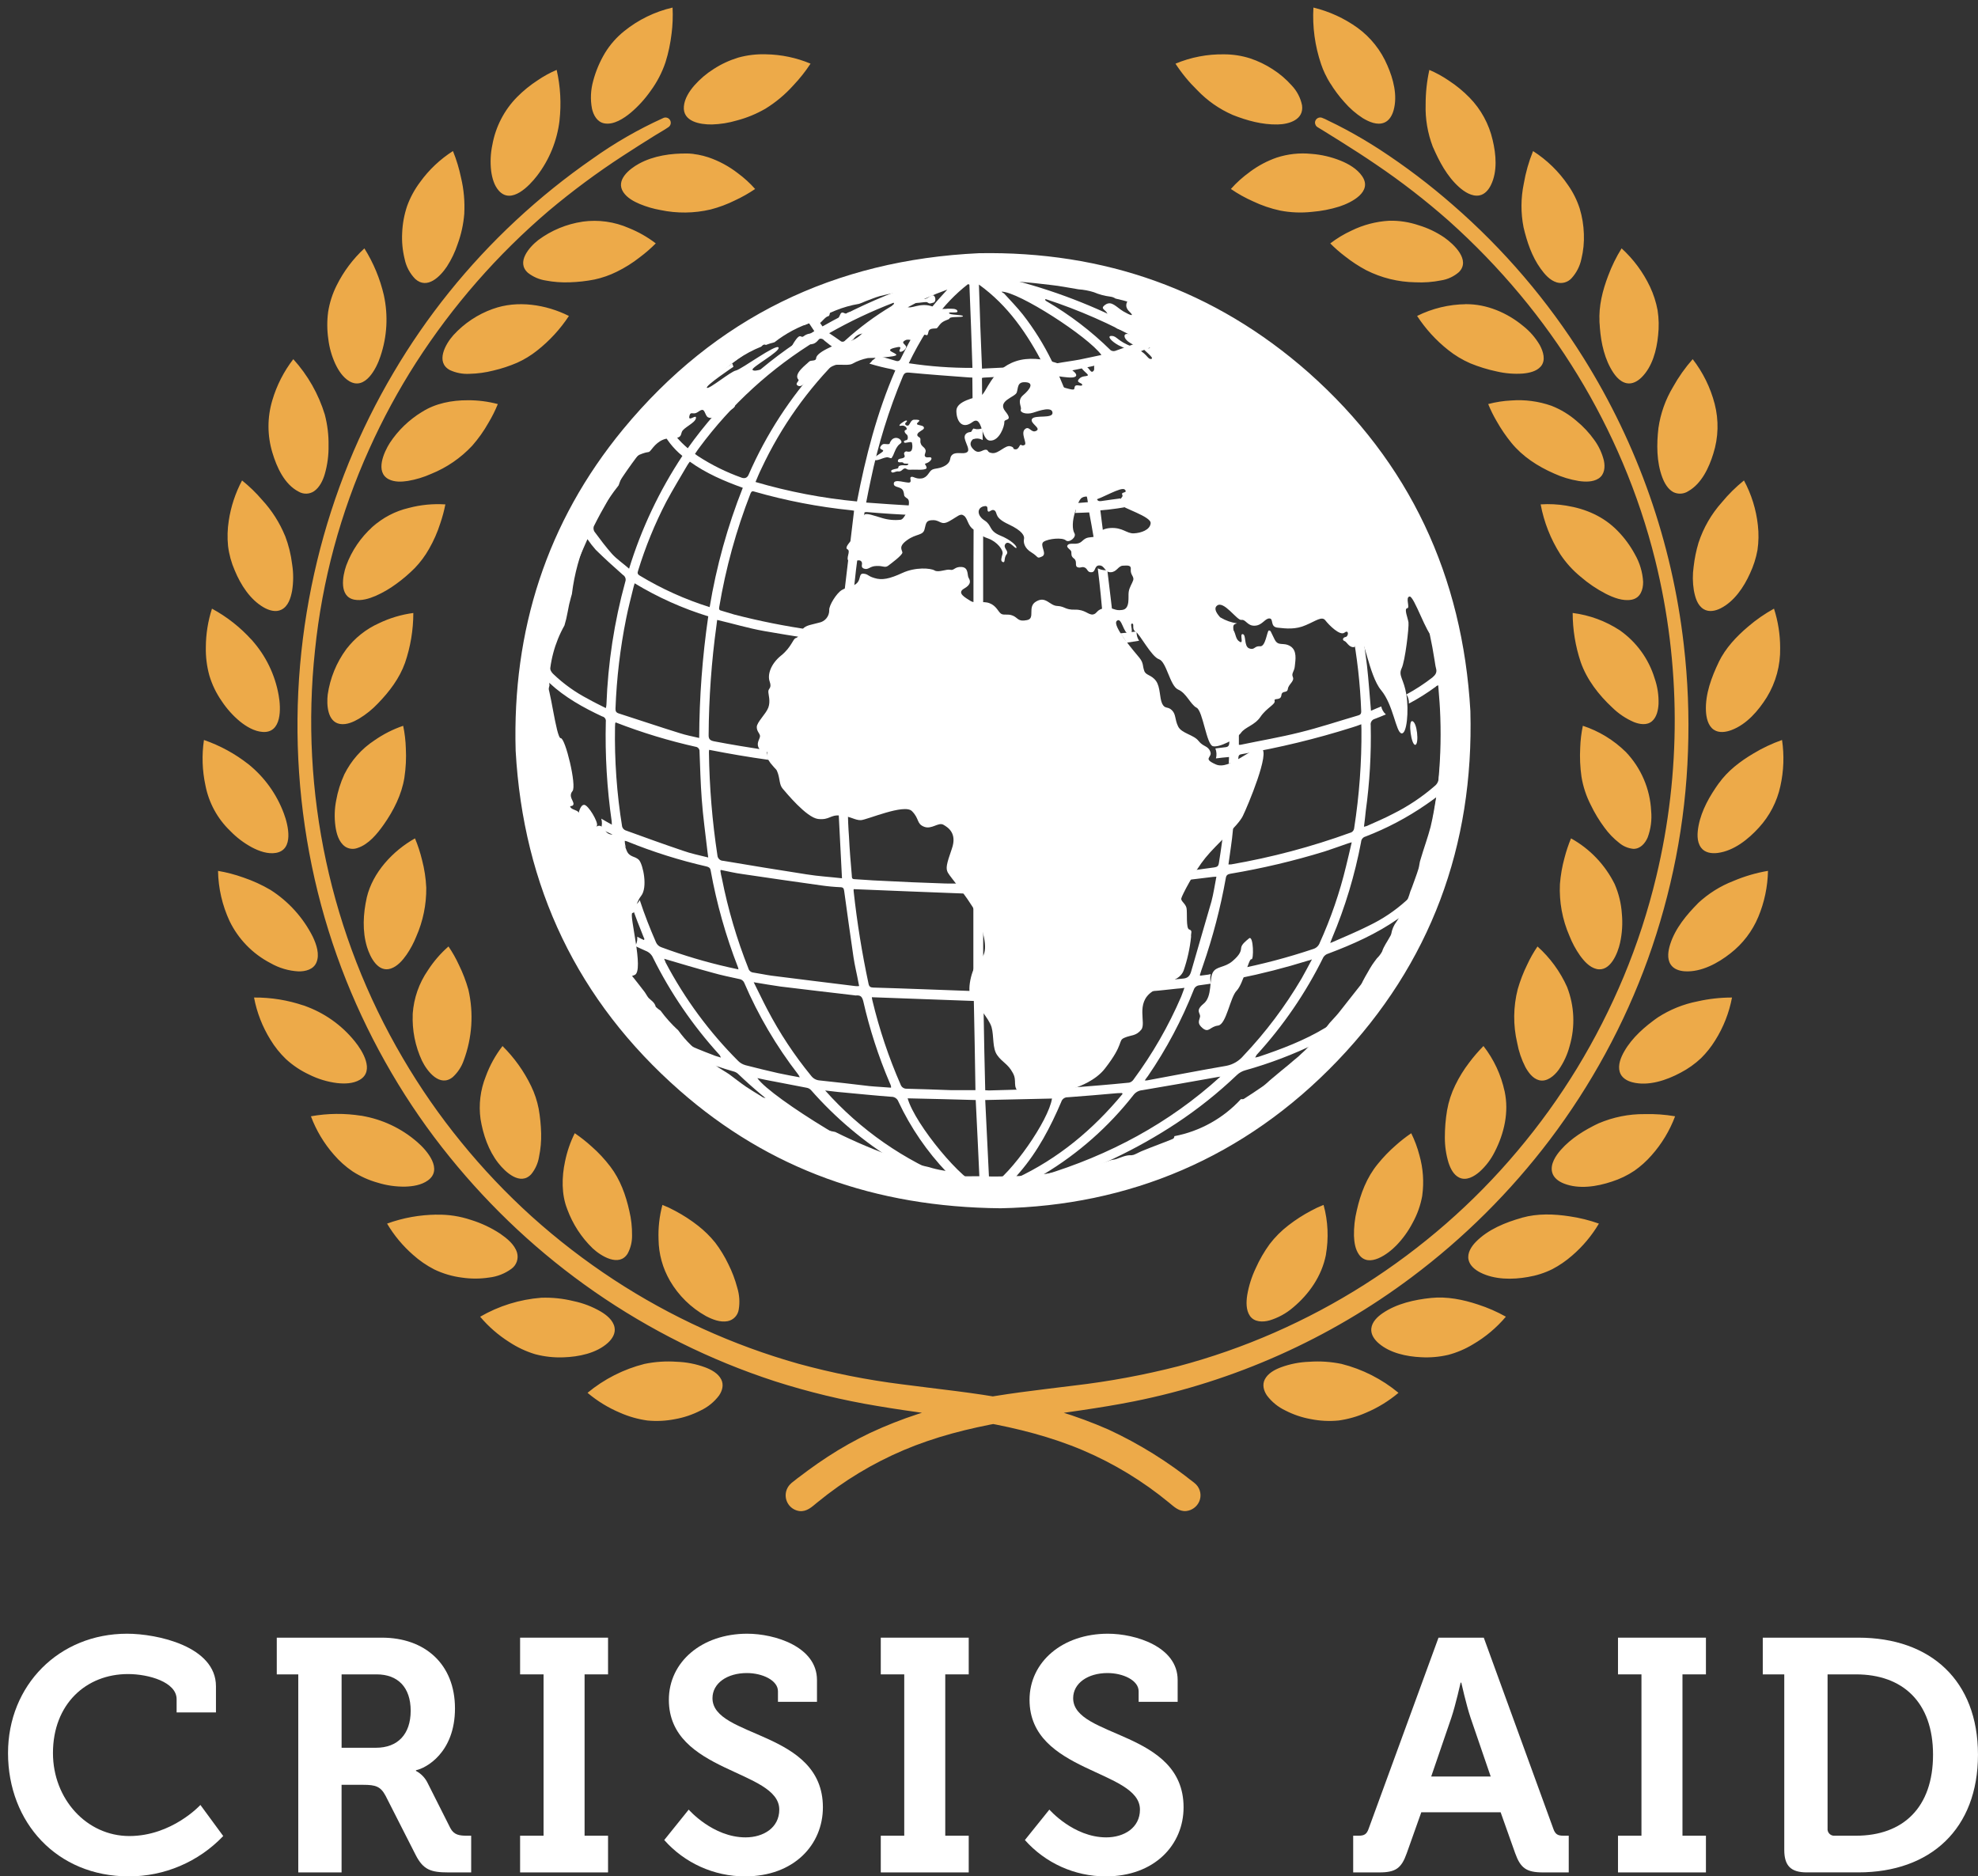 <svg xmlns="http://www.w3.org/2000/svg" id="a" width="735.03" height="697.24" viewBox="0 0 735.03 697.24"><rect x="0" y="0" width="735.03" height="697.24" fill="#333333" stroke="none"/><path d="M47.2,607.07c11.18,0,33.05,4.67,33.05,19.53v9.71h-14.62v-4.91c0-6.39-10.44-9.34-18.06-9.34-15.6,0-27.89,11.18-27.89,29.36,0,17.08,12.53,30.83,28.38,30.83s26.41-11.55,26.41-11.55l8.48,11.55c-9.16,9.61-21.86,15.03-35.13,14.99-26.66,0-44.84-20.02-44.84-45.82,0-25.18,18.92-44.35,44.23-44.35Z" fill="#fff" stroke-width="0"></path><path d="M110.84,622.18h-7.99v-13.64h39.07c15.97,0,27.15,9.83,27.15,26.29s-10.81,22.24-14.5,22.97v.25c1.86.98,3.37,2.53,4.3,4.42l8.48,16.83c1.35,2.58,3.44,2.83,6.14,2.83h1.6v13.64h-8.48c-6.51,0-9.34-.98-12.16-6.51l-11.18-21.99c-1.84-3.44-3.69-4.05-8.23-4.05h-8.11v32.55h-16.09v-73.59ZM139.71,649.45c8.11,0,12.9-5.04,12.9-13.76s-4.79-13.51-12.65-13.51h-13.02v27.27h12.78Z" fill="#fff" stroke-width="0"></path><path d="M193.27,682.13h8.72v-59.95h-8.72v-13.64h32.68v13.64h-8.72v59.95h8.72v13.64h-32.68v-13.64Z" fill="#fff" stroke-width="0"></path><path d="M255.92,672.43s8.97,10.32,21.13,10.32c6.63,0,12.53-3.56,12.53-10.32,0-14.87-41.03-13.64-41.03-40.79,0-14.13,12.29-24.57,29.12-24.57,10.2,0,25.92,4.79,25.92,17.2v8.11h-14.5v-3.93c0-4.05-5.77-6.76-11.55-6.76-7.37,0-12.78,3.81-12.78,9.34,0,14.86,41.03,11.92,41.03,40.54,0,13.88-10.69,25.68-28.99,25.68-11.46-.02-22.37-4.94-29.97-13.51l9.09-11.3Z" fill="#fff" stroke-width="0"></path><path d="M327.3,682.13h8.72v-59.95h-8.72v-13.64h32.68v13.64h-8.72v59.95h8.72v13.64h-32.68v-13.64Z" fill="#fff" stroke-width="0"></path><path d="M389.95,672.43s8.97,10.32,21.13,10.32c6.63,0,12.53-3.56,12.53-10.32,0-14.87-41.03-13.64-41.03-40.79,0-14.13,12.28-24.57,29.12-24.57,10.2,0,25.92,4.79,25.92,17.2v8.11h-14.5v-3.93c0-4.05-5.77-6.76-11.55-6.76-7.37,0-12.78,3.81-12.78,9.34,0,14.86,41.03,11.92,41.03,40.54,0,13.88-10.69,25.68-28.99,25.68-11.46-.02-22.37-4.94-29.98-13.51l9.09-11.3Z" fill="#fff" stroke-width="0"></path><path d="M502.85,682.13h1.97c2.09,0,3.07-.49,3.81-2.7l25.92-70.88h16.83l25.8,70.88c.74,2.21,1.72,2.7,3.81,2.7h1.96v13.64h-9.58c-6.14,0-8.35-1.6-10.32-7.12l-5.41-15.23h-29.48l-5.41,15.23c-1.97,5.53-4.05,7.12-10.2,7.12h-9.7v-13.64ZM553.95,660.14l-7.49-21.87c-1.6-4.79-3.44-13.02-3.44-13.02h-.25s-1.84,8.23-3.44,13.02l-7.49,21.87h22.11Z" fill="#fff" stroke-width="0"></path><path d="M601.25,682.13h8.72v-59.95h-8.72v-13.64h32.68v13.64h-8.72v59.95h8.72v13.64h-32.68v-13.64Z" fill="#fff" stroke-width="0"></path><path d="M663.04,622.18h-7.99v-13.64h35.5c26.9,0,44.47,15.97,44.47,43.49s-17.57,43.73-44.47,43.73h-19.16c-5.9,0-8.35-2.46-8.35-8.35v-65.23ZM681.84,682.13h7.86c17.44,0,28.62-10.44,28.62-30.1s-11.42-29.85-28.62-29.85h-10.57v57.25c-.14,1.35.84,2.56,2.19,2.7.17.02.34.02.52,0h0Z" fill="#fff" stroke-width="0"></path><path d="M498.5,506.81c7.78,1.96,15.01,5.63,21.18,10.75-3.64,3.07-7.72,5.57-12.11,7.41-3.21,1.42-6.61,2.38-10.09,2.87-3.48.34-6.99.17-10.41-.52-3.28-.59-6.46-1.67-9.43-3.2-2.69-1.27-5.04-3.18-6.83-5.56-1.21-1.77-1.83-3.97-.81-5.98,1.16-2.29,3.71-3.65,6.02-4.51,3.37-1.24,6.92-1.93,10.5-2.05,4.01-.29,8.04-.02,11.97.79.82.2-1.64-.39,0,0ZM531.84,482.3c-6.23.64-12.81,2.1-18.05,5.67-1.93,1.32-3.95,3.23-4.21,5.69-.24,2.22,1.19,4.17,2.79,5.54,4.19,3.59,10.32,4.88,15.69,5.13,3.39.19,6.78-.1,10.09-.87,3.23-.85,6.32-2.17,9.18-3.9,4.64-2.7,8.79-6.18,12.26-10.29-3.3-1.85-6.77-3.36-10.36-4.52-5.51-1.84-11.55-3.05-17.37-2.45-1.68.17,1.68-.17,0,0ZM565.66,452.48c-6.17,1.72-12.7,4.34-17.25,9.01-1.66,1.71-3.23,4.11-2.7,6.61.48,2.25,2.51,3.81,4.45,4.79,5.27,2.65,11.88,2.65,17.56,1.64,3.18-.52,6.26-1.5,9.14-2.93,2.63-1.38,5.09-3.07,7.33-5.03,3.95-3.39,7.32-7.41,9.97-11.89-3.53-1.26-7.18-2.16-10.88-2.7-5.76-.89-11.96-1.11-17.62.49-1.62.45,3.24-.92,0,0h0ZM594.02,417.43c-5.15,2.44-10.21,5.54-14.01,9.85-1.89,2.14-3.98,5.29-3.24,8.29.52,2.13,2.47,3.47,4.4,4.23,5.58,2.19,12.29,1.12,17.8-.73,2.98-.95,5.81-2.31,8.41-4.06,2.32-1.63,4.45-3.54,6.32-5.68,3.8-4.26,6.77-9.19,8.77-14.53-3.73-.64-7.51-.91-11.29-.81-5.89-.06-11.74,1.12-17.15,3.44-6.1,2.88,3.08-1.42,0,0h0ZM616.03,378.08c-4.79,3.36-9.49,7.44-12.44,12.58-1.27,2.22-2.46,5.08-1.69,7.67.63,2.11,2.62,3.29,4.64,3.82,5.96,1.57,12.8-.75,18.01-3.57,2.76-1.44,5.31-3.25,7.58-5.39,2-1.98,3.75-4.19,5.23-6.58,3.07-4.87,5.19-10.28,6.26-15.94-4.3,0-8.58.47-12.77,1.42-5.28,1.02-10.31,3.05-14.82,5.99-5.52,3.87,2.8-1.92,0,0h0ZM631.05,335.58c-4.31,4.33-8.54,9.4-10.41,15.32-.73,2.32-1.24,5.24.14,7.43,1.13,1.81,3.33,2.48,5.36,2.6,6.09.35,12.27-3.03,16.9-6.68,4.57-3.56,8.14-8.23,10.36-13.57,2.26-5.42,3.47-11.21,3.59-17.08-4.43.75-8.75,2.02-12.89,3.78-4.83,1.87-9.26,4.65-13.05,8.19-2.38,2.38,4.82-4.73,0,0ZM638.66,291.15c-3.33,4.6-6.36,9.94-7.45,15.58-.51,2.66-.8,5.94.91,8.25,1.43,1.93,3.94,2.25,6.17,1.97,6.01-.77,11.38-5.08,15.33-9.43,3.97-4.33,6.73-9.65,7.97-15.39,1.26-5.63,1.47-11.45.62-17.16-3.72,1.31-7.3,3-10.67,5.04-4.87,2.88-9.58,6.47-12.87,11.13-3.98,5.49,1.95-2.75,0,0h0ZM638.69,246.04c-2.66,5.54-5.04,11.86-4.76,18.12.11,2.44.73,5.47,2.87,6.96,1.95,1.37,4.58.94,6.66.15,5.64-2.14,9.96-7.18,13.08-12.16,3.38-5.52,5.1-11.89,4.97-18.36,0-4.95-.77-9.87-2.29-14.58-3.42,1.89-6.65,4.12-9.61,6.67-4.34,3.66-8.45,8.04-10.93,13.2-.36.76,1.46-3.03,0,0h0ZM631.21,201.58c-.89,2.93-1.51,5.94-1.85,8.99-.42,2.92-.39,5.89.08,8.8.48,2.56,1.26,5.52,3.63,6.98,1.96,1.2,4.37.68,6.3-.3,5.08-2.55,8.67-7.92,10.93-12.96,1.3-2.76,2.23-5.67,2.78-8.67.45-3.06.5-6.17.15-9.25-.63-5.83-2.39-11.48-5.17-16.64-3.01,2.43-5.77,5.15-8.23,8.14-3.87,4.33-6.8,9.4-8.62,14.91-1,3.25.24-.81,0,0h0ZM616.28,159.05c-.7,5.99-.72,12.58,1.42,18.3.79,2.12,2.05,4.37,4.1,5.51,1.81.89,3.95.74,5.63-.38,4.9-2.8,7.65-8.74,9.24-13.9,1.91-6,2.08-12.43.5-18.53-1.57-6.03-4.34-11.67-8.16-16.59-2.8,3.17-5.25,6.63-7.3,10.32-2.81,4.68-4.66,9.87-5.43,15.28-.2,1.68.19-1.68,0,0h0ZM594.39,119.64c.24,5.73,1.27,11.94,4.04,17.03,1.29,2.37,3.24,5.2,6.09,5.74,2.09.4,4.05-.76,5.49-2.18,4.01-3.96,5.61-10.12,6.14-15.55.36-3.12.3-6.27-.18-9.37-.56-3.03-1.51-5.97-2.82-8.75-2.56-5.4-6.14-10.24-10.56-14.27-2,3.21-3.66,6.61-4.98,10.15-2.08,5.46-3.57,11.3-3.22,17.18.14,3.4-.2-3.37,0,0h0ZM566.16,84.47c1.26,5.38,3.08,10.85,6.35,15.37,1.53,2.12,3.41,4.33,6.02,5.11,1.97.56,4.09-.05,5.46-1.56,1.83-2.01,3.09-4.47,3.65-7.13.75-3.05,1.06-6.19.93-9.33-.1-3.21-.62-6.38-1.55-9.45-1-3.09-2.45-6.01-4.31-8.66-3.43-5.07-7.86-9.38-13.02-12.68-1.59,3.9-2.74,7.97-3.45,12.12-1.11,5.35-1.14,10.87-.08,16.22,1.53,6.56-.37-1.65,0,0h0ZM532.45,54.54c2.35,5.43,5.25,10.95,9.72,14.96,1.96,1.76,4.81,3.64,7.59,3.11,2-.38,3.39-2.07,4.25-3.81,2.51-5.1,1.94-11.43.66-16.77-1.36-5.94-4.33-11.4-8.59-15.76-2.33-2.38-4.91-4.5-7.7-6.32-2.27-1.56-4.69-2.89-7.23-3.97-.93,4.2-1.39,8.5-1.38,12.81-.17,5.38.74,10.73,2.67,15.75,1.33,3.07-1.31-3.1,0,0h0ZM494.18,30.69c1.54,2.56,3.33,4.97,5.33,7.19,2,2.32,4.32,4.35,6.89,6.01,2.28,1.37,5.36,2.78,8.02,1.67,1.9-.79,2.94-2.75,3.46-4.64,1.5-5.46-.12-11.59-2.33-16.61-2.36-5.58-6.2-10.41-11.09-13.98-4.93-3.54-10.49-6.09-16.39-7.52-.41,7.15.56,14.3,2.87,21.08.81,2.39,1.89,4.67,3.25,6.8,1.78,2.9-3.64-5.62,0,0ZM458.09,42.71c5.32,2.11,10.95,3.66,16.71,3.54,4.3-.09,9.8-1.8,9.04-7.13-.56-2.76-1.88-5.3-3.82-7.34-2.05-2.31-4.4-4.33-7.01-6-2.64-1.73-5.49-3.11-8.49-4.1-3.13-.99-6.39-1.49-9.67-1.49-6.19-.1-12.33,1.08-18.04,3.47,2.33,3.57,5.04,6.87,8.09,9.84,3.74,3.92,8.22,7.05,13.19,9.21,6.26,2.48-1.57-.63,0,0ZM492.68,466.36c1.11-6.19.83-12.56-.84-18.63-1.6.62-3.16,1.35-4.67,2.18-2.95,1.56-5.76,3.37-8.39,5.41-2.62,2.01-4.96,4.35-6.97,6.97-2.04,2.81-3.78,5.82-5.19,8.99-1.5,3.16-2.56,6.5-3.15,9.95-.38,2.51-.51,5.58,1.02,7.77,1.61,2.3,4.74,2.34,7.2,1.67,3.25-.97,6.25-2.61,8.82-4.82,5.99-5,10.67-11.75,12.18-19.49.59-3.27-.63,3.22,0,0ZM528.51,444.26c.69-5.01.34-10.11-1.05-14.98-.73-2.82-1.75-5.57-3.04-8.18-2.02,1.37-3.95,2.88-5.77,4.51-2.42,2.1-4.65,4.42-6.67,6.92-4.09,4.97-6.39,11.01-7.79,17.23-.76,3.1-1.11,6.28-1.05,9.47.09,2.37.46,5,1.88,6.98,3.66,5.09,10.82-.3,13.84-3.4,2.41-2.48,4.45-5.3,6.05-8.37,1.76-3.17,2.98-6.6,3.61-10.17.26-1.71-.26,1.71,0,0h0ZM559.13,405.6c-1.31-6.16-4-11.94-7.87-16.91-1.91,1.95-3.7,4.02-5.33,6.2-1.99,2.6-3.71,5.39-5.14,8.33-1.45,2.96-2.48,6.1-3.05,9.35-.56,3.34-.84,6.73-.83,10.12-.01,3.17.45,6.33,1.37,9.36.69,2.11,1.84,4.49,3.94,5.52,2.67,1.31,5.56-.39,7.57-2.13,2.34-2.1,4.26-4.62,5.65-7.43,3.52-6.82,5.35-14.8,3.69-22.41-.68-3.24.72,3.27,0,0h0ZM582.34,366.77c-2.57-5.74-6.32-10.87-11-15.07-1.46,2.14-2.74,4.39-3.82,6.74-1.45,2.94-2.63,6-3.53,9.14-1.67,6.53-1.74,13.37-.2,19.94.57,3.12,1.59,6.14,3.03,8.96,1.1,2.01,2.72,4.26,5.05,4.9,2.93.8,5.72-1.63,7.32-3.83,1.88-2.69,3.27-5.7,4.1-8.88,2.11-7.21,1.77-14.91-.96-21.91-.61-1.5,1.24,3.02,0,0h0ZM600.03,328.56c-3.56-7.2-9.22-13.14-16.24-17.03-.97,2.34-1.77,4.75-2.41,7.21-.88,3.2-1.45,6.48-1.71,9.8-.31,6.61.9,13.19,3.55,19.25,1,2.55,2.3,4.97,3.87,7.21,1.51,2.1,3.56,4.46,6.21,5.07,5.11,1.17,7.87-5.89,8.71-9.69.79-3.58,1.02-7.26.67-10.91-.25-3.76-1.15-7.44-2.65-10.9-.74-1.57.75,1.57,0,0h0ZM604.13,279.4c-4.5-4.42-9.95-7.74-15.94-9.71-.56,2.67-.89,5.39-.98,8.12-.2,3.63-.04,7.27.48,10.87.6,3.65,1.77,7.18,3.46,10.47,1.43,2.97,3.14,5.79,5.11,8.43,1.55,2.14,3.4,4.05,5.49,5.67,1.46,1.22,3.26,1.97,5.15,2.17,2.6.09,4.42-2,5.38-4.23,1.17-3.16,1.61-6.54,1.29-9.89-.41-8.2-3.77-15.98-9.44-21.91-2.32-2.32,2.3,2.32,0,0h0ZM601.92,234.22c-5.27-3.46-11.26-5.66-17.51-6.45,0,6.21,1.02,12.38,2.99,18.27,2.26,6.49,6.72,12.23,11.72,16.87,2.33,2.29,5.06,4.12,8.05,5.41,2.11.83,4.82,1.3,6.7-.31,1.8-1.53,2.32-4.18,2.45-6.42.1-3.24-.39-6.48-1.46-9.54-2.2-7.22-6.76-13.5-12.94-17.83-2.76-1.82,2.71,1.83,0,0ZM582.11,187.9c-3.17-.53-6.39-.69-9.6-.48,1.23,6.6,3.71,12.9,7.31,18.56,2.09,3.15,4.65,5.97,7.58,8.36,2.83,2.45,5.95,4.56,9.28,6.28,2.86,1.45,6.44,2.87,9.71,2.21,3.19-.65,4.23-3.68,4.2-6.63-.21-3.59-1.26-7.09-3.05-10.2-1.73-3.22-3.91-6.18-6.48-8.79-5.13-5.26-11.75-8.14-18.94-9.3-2.73-.43,5.39.87,0,0h0ZM576.51,150.78c-4.78-1.68-9.86-2.35-14.91-1.97-2.9.14-5.77.59-8.58,1.33.88,2.18,1.92,4.3,3.11,6.32,1.6,2.84,3.43,5.54,5.49,8.07,4.19,5.14,9.82,8.76,15.85,11.41,2.92,1.34,6.01,2.27,9.19,2.79,2.39.35,5.25.44,7.37-.92,2.25-1.45,2.5-4.29,1.97-6.7-.69-2.77-1.91-5.38-3.6-7.68-1.85-2.59-4.03-4.93-6.48-6.95-2.78-2.43-5.96-4.35-9.4-5.7-1.62-.6,1.62.59,0,0h0ZM544.75,113.04c-6.3.06-12.51,1.56-18.15,4.36,3.13,4.8,7.01,9.06,11.5,12.62,2.52,2.02,5.3,3.7,8.27,4.99,3.18,1.3,6.47,2.32,9.83,3.02,3.17.74,6.44,1.01,9.69.78,2.31-.21,5.02-.77,6.63-2.59,2.04-2.31.93-5.67-.37-8.05-1.6-2.72-3.69-5.11-6.17-7.06-5.88-4.88-13.52-8.15-21.23-8.08-3.32.02,3.32-.03,0,0h0ZM516.29,82.02c-4.91.27-9.72,1.53-14.13,3.7-2.78,1.28-5.4,2.87-7.83,4.73,1.72,1.73,3.56,3.35,5.51,4.82,2.45,1.94,5.08,3.66,7.84,5.13,5.67,2.87,11.93,4.41,18.29,4.5,3.2.16,6.42-.08,9.56-.71,2.45-.38,4.74-1.45,6.61-3.08,4.45-4.46-1.87-10.35-5.43-12.86-2.93-2-6.16-3.54-9.56-4.56-3.49-1.18-7.17-1.75-10.85-1.67-1.73.07,1.74-.08,0,0ZM464.52,63.84c-2.61,1.85-5,3.99-7.12,6.38,2.59,1.78,5.35,3.32,8.22,4.59,3.21,1.53,6.58,2.68,10.06,3.43,3.91.76,7.91.92,11.87.48,3.46-.28,6.88-.94,10.19-1.98,4.5-1.48,12.41-5.47,8.43-11.28-1.85-2.71-5-4.54-7.98-5.75-3.5-1.41-7.19-2.27-10.95-2.54-4.32-.43-8.68.05-12.81,1.39-3.56,1.24-6.9,3.02-9.92,5.27-4.47,3.26,4.49-3.31,0,0ZM294.07,551.14c-2.5,2.08-2.83,5.79-.75,8.29.95,1.14,2.29,1.87,3.76,2.07,2.75.3,4.63-1.57,6.59-3.18,2.52-2.06,5.1-4.03,7.76-5.91,10.17-7.16,21.3-12.85,33.07-16.88,12.23-4.21,24.94-6.67,37.7-8.62,13.06-1.99,26.17-3.58,39.13-6.17,37.4-7.47,72.65-23.22,103.17-46.09,19.45-14.56,36.77-31.78,51.44-51.15,7.64-10.11,14.52-20.77,20.58-31.9,6.16-11.29,11.45-23.04,15.82-35.14,4.43-12.32,7.92-24.96,10.43-37.81,2.54-13.03,4.04-26.25,4.49-39.52.48-13.26-.04-26.54-1.58-39.71-4.34-37.82-17.08-74.19-37.27-106.46-13.27-21.23-29.62-40.37-48.52-56.79-8.58-7.51-17.68-14.4-27.23-20.63-4.09-2.65-8.29-5.13-12.6-7.44-2.14-1.15-4.32-2.25-6.52-3.29-.77-.43-1.58-.79-2.42-1.09-1.05-.28-2.12.34-2.4,1.38-.02.08-.04.16-.05.24-.08.82.34,1.62,1.08,2,.87.56,1.77,1.08,2.65,1.62,2.05,1.25,4.08,2.53,6.11,3.81,4.3,2.7,8.57,5.45,12.76,8.31,9.49,6.41,18.55,13.44,27.14,21.02,9.49,8.49,18.35,17.66,26.5,27.44,15.69,18.81,28.52,39.84,38.08,62.4,4.98,11.75,9.04,23.88,12.11,36.27,9.52,38.57,9.65,78.86.38,117.5-3.04,12.71-7.09,25.16-12.12,37.23-4.92,11.77-10.72,23.15-17.35,34.05-6.58,10.78-13.98,21.04-22.12,30.69-8.14,9.69-17.03,18.74-26.57,27.06-19.08,16.64-40.58,30.29-63.77,40.46-11.58,5.08-23.54,9.26-35.76,12.5-12.7,3.25-25.61,5.64-38.64,7.16-13.19,1.65-26.42,3.05-39.45,5.73-12.55,2.48-24.76,6.46-36.36,11.87-5.46,2.61-10.74,5.57-15.8,8.88-2.48,1.62-4.92,3.31-7.31,5.07-1.24.91-2.46,1.83-3.68,2.76-.81.72-1.67,1.39-2.56,2,1-.66,1.94-1.4,2.81-2.22-.89.75-1.84,1.45-2.75,2.17-.79.63,6.57-5.18,0,0ZM239.51,506.81c-7.77,1.96-15.01,5.63-21.18,10.75,3.64,3.07,7.72,5.57,12.11,7.41,3.21,1.42,6.61,2.38,10.09,2.87,3.48.34,6.99.17,10.41-.52,3.28-.59,6.46-1.67,9.43-3.2,2.69-1.27,5.04-3.18,6.83-5.56,1.21-1.77,1.83-3.97.81-5.98-1.16-2.29-3.71-3.65-6.02-4.51-3.37-1.24-6.92-1.93-10.5-2.05-4.01-.29-8.04-.02-11.97.79-.82.2,1.64-.39,0,0ZM201.11,482.23c-7.99.62-15.74,3.03-22.68,7.05,3.1,3.68,6.75,6.85,10.82,9.42,2.97,1.96,6.21,3.48,9.62,4.51,3.44.91,6.99,1.3,10.54,1.16,5.61-.19,12.18-1.49,16.48-5.38,1.63-1.48,2.95-3.55,2.46-5.84-.56-2.62-2.96-4.53-5.15-5.82-3.15-1.83-6.58-3.14-10.15-3.87-3.9-.96-7.92-1.37-11.94-1.23-1.68.11,1.68-.11,0,0ZM162.4,451.35c-6.33.04-12.61,1.16-18.56,3.33,2.57,4.35,5.82,8.25,9.62,11.58,2.39,2.15,5.05,3.98,7.91,5.45,3.26,1.57,6.75,2.59,10.34,3.04,3.33.49,6.72.48,10.06-.03,2.98-.34,5.83-1.45,8.25-3.22,1.93-1.37,2.78-3.82,2.1-6.09-.95-3.02-3.72-5.22-6.21-6.96-3.38-2.23-7.06-3.96-10.93-5.15-4.05-1.36-8.31-2.02-12.58-1.94-3.23.01,3.27-.04,0,0ZM134.4,414.63c-6.25-1.01-12.63-.95-18.86.17,1.95,5.23,4.85,10.07,8.53,14.26,2.04,2.38,4.38,4.47,6.97,6.23,2.88,1.86,6.03,3.27,9.33,4.19,3.29,1.02,6.73,1.51,10.17,1.46,2.86-.08,6.01-.57,8.4-2.26,5.78-4.08-.18-11.12-3.88-14.3-5.85-5.1-13.01-8.48-20.67-9.76-3.21-.52,3.26.49,0,0ZM113.01,373.7c-5.99-2.06-12.28-3.08-18.61-3.03,1.04,5.54,3.1,10.84,6.07,15.63,1.6,2.65,3.54,5.08,5.77,7.23,2.57,2.36,5.49,4.31,8.65,5.78,3.26,1.63,6.77,2.7,10.39,3.15,2.78.3,5.96.24,8.43-1.22,5.59-3.31,1.01-10.76-1.88-14.3-4.91-6.09-11.44-10.68-18.82-13.25-3.07-1.06,3.13,1.03,0,0ZM90.42,326.07c-3.06-1.09-6.2-1.92-9.4-2.46.11,6.44,1.57,12.78,4.28,18.63,3.25,6.71,8.57,12.19,15.19,15.63,3.2,1.84,6.78,2.9,10.46,3.09,2.57.04,5.51-.7,6.62-3.28,1.31-3.03,0-6.76-1.31-9.55-3.58-7.13-9.02-13.16-15.75-17.45-3.2-1.88-6.58-3.42-10.09-4.61-2.64-.91,5.29,1.83,0,0h0ZM92.36,284.02c-4.98-3.93-10.58-6.98-16.57-9.05-.84,5.63-.64,11.36.56,16.92,1.25,6.41,4.44,12.29,9.15,16.82,2.38,2.47,5.12,4.55,8.14,6.18,2.66,1.39,5.89,2.57,8.94,2.03,6.69-1.2,4.55-10.24,2.91-14.62-2.65-7.16-7.18-13.48-13.12-18.28-2.56-2.02,2.54,2.02,0,0ZM93.58,237.85c-4.23-4.71-9.24-8.66-14.81-11.68-1.49,4.62-2.26,9.44-2.28,14.29-.08,3.56.36,7.12,1.31,10.56,1.01,3.39,2.56,6.59,4.58,9.49,1.88,2.84,4.16,5.39,6.77,7.56,2.37,1.91,5.32,3.69,8.42,3.91,7.2.52,6.86-8.84,5.98-13.62-1.34-7.64-4.79-14.75-9.97-20.52-2.16-2.41,2.23,2.42,0,0h0ZM105.95,199.18c-2.02-4.93-4.9-9.47-8.52-13.39-2.26-2.65-4.77-5.08-7.48-7.26-2.48,4.66-4.15,9.72-4.94,14.94-.49,3.11-.58,6.26-.27,9.39.38,3.15,1.23,6.23,2.5,9.13,2.19,5.28,5.67,10.79,10.75,13.71,1.94,1.11,4.45,1.92,6.58.85,2.56-1.27,3.45-4.34,3.96-6.93.54-3.3.55-6.66.02-9.97-.43-3.59-1.3-7.11-2.59-10.48-.29-.78.31.78,0,0ZM120.72,154.11c-2.34-7.67-6.34-14.72-11.73-20.65-3.52,4.56-6.16,9.74-7.79,15.27-1.91,6.35-1.9,13.12.02,19.46,1.59,5.36,4.47,11.78,9.72,14.48,1.79,1.07,4.04,1.02,5.77-.14,2.1-1.47,3.3-4.04,4-6.43.97-3.41,1.44-6.94,1.38-10.49.07-3.88-.4-7.76-1.38-11.51-.48-1.62.47,1.62,0,0ZM142.65,109.72c-1.43-6.17-3.88-12.06-7.24-17.42-4.25,3.92-7.74,8.58-10.31,13.76-1.55,3.09-2.62,6.4-3.16,9.82-.45,3.36-.43,6.76.06,10.11.38,3.19,1.26,6.29,2.6,9.21,1.17,2.47,2.81,5.04,5.22,6.46,5.9,3.47,10.1-4.77,11.56-9.28,2.47-7.3,2.91-15.12,1.27-22.65-.37-1.59.76,3.2,0,0ZM172.52,79.46c.25-4.52-.15-9.04-1.2-13.44-.7-3.38-1.7-6.69-3-9.89-4.76,3.04-8.91,6.95-12.21,11.53-2.04,2.71-3.66,5.7-4.82,8.88-1.08,3.21-1.7,6.56-1.84,9.94-.18,3.29.13,6.58.92,9.78.57,2.79,1.94,5.36,3.94,7.4,4.45,4.02,9.28-.9,11.77-4.63,1.69-2.62,3.04-5.45,4.01-8.41,1.31-3.59,2.13-7.35,2.43-11.16.12-1.65-.1,1.67,0,0h0ZM207.91,44.82c.71-6.3.36-12.67-1.05-18.85-2.49,1.06-4.88,2.37-7.11,3.9-2.75,1.78-5.3,3.86-7.61,6.19-4.77,4.85-7.96,11.02-9.17,17.71-.69,3.23-.84,6.54-.45,9.82.36,2.56,1.1,5.33,2.87,7.3,4.67,5.19,11.32-1.86,14.18-5.57,4.57-5.96,7.45-13.04,8.35-20.5.38-3.22-.38,3.22,0,0h0ZM249.56,12.53c.41-3.22.53-6.47.37-9.72-6.56,1.52-12.7,4.5-17.94,8.73-2.84,2.27-5.26,5.01-7.16,8.11-1.94,3.24-3.42,6.73-4.39,10.38-.95,3.37-1.11,6.91-.46,10.35.56,2.45,1.94,5,4.63,5.47,3.46.62,7.17-1.82,9.7-3.91,2.82-2.37,5.31-5.1,7.42-8.11,2.4-3.25,4.28-6.86,5.57-10.69,1.09-3.46,1.84-7.02,2.25-10.63.65-5.54-.68,5.48,0,0h0ZM284.42,40.4c3.85-2.37,7.34-5.28,10.36-8.65,2.38-2.5,4.53-5.21,6.42-8.1-5.25-2.2-10.87-3.38-16.55-3.47-3.48-.12-6.95.29-10.31,1.22-3.21.98-6.28,2.39-9.1,4.22-2.7,1.69-5.13,3.77-7.24,6.15-1.86,2.16-3.61,4.84-3.87,7.75-.51,5.71,6.08,6.78,10.39,6.73,3.17-.09,6.31-.59,9.35-1.5,3.7-.97,7.25-2.44,10.56-4.36,1.43-.84-1.43.86,0,0h0ZM248.96,475.93c3.2,5.49,7.82,10.02,13.37,13.11,2.43,1.27,5.29,2.42,8.08,1.89,2.14-.43,3.78-2.15,4.1-4.3.46-2.71.27-5.49-.54-8.12-.8-3.03-1.91-5.97-3.32-8.77-1.35-2.82-2.98-5.5-4.87-7.99-1.87-2.32-4-4.41-6.34-6.25-2.66-2.09-5.51-3.94-8.5-5.53-1.54-.85-3.14-1.6-4.78-2.24-1.13,4.19-1.61,8.53-1.44,12.86.07,5.39,1.53,10.67,4.24,15.33.46.77-1.86-3.07,0,0ZM210.8,449.34c2.01,5.5,5.24,10.47,9.45,14.54,3.15,2.93,9.83,7.01,12.98,1.95,1.14-2.11,1.7-4.48,1.64-6.88.03-3.01-.3-6.01-1-8.94-1.3-5.87-3.37-11.65-7.04-16.48-2.09-2.75-4.45-5.29-7.05-7.56-1.95-1.77-4.02-3.4-6.2-4.88-1.67,3.34-2.88,6.89-3.62,10.55-1.22,5.7-1.36,12.2.84,17.69,1.28,3.3-.65-1.63,0,0h0ZM178.57,415.84c.93,5.73,2.97,11.71,6.59,16.33,2.67,3.41,8.22,8.57,12.28,4.12,1.5-1.86,2.49-4.08,2.87-6.44.59-2.88.86-5.81.78-8.75-.08-3.06-.39-6.11-.92-9.12-.57-2.9-1.5-5.72-2.79-8.38-2.67-5.54-6.27-10.57-10.64-14.9-2.64,3.42-4.74,7.22-6.22,11.27-2.02,5.03-2.69,10.5-1.95,15.87.29,1.76-.57-3.52,0,0h0ZM153.38,376.76c-.28,6,.9,11.98,3.44,17.42,1.96,4,6.64,9.94,11.41,6.07,1.86-1.69,3.26-3.82,4.09-6.2,3.14-8.42,3.75-17.57,1.73-26.33-.89-3.15-2.06-6.22-3.51-9.16-1.1-2.4-2.39-4.69-3.88-6.87-2.94,2.58-5.52,5.56-7.64,8.85-3.31,4.79-5.27,10.39-5.65,16.21-.11,3.56.16-3.59,0,0h0ZM136.3,333.51c-1.35,5.96-1.72,12.53.1,18.44,1.13,3.67,4.03,9.56,8.83,7.96,2.49-.83,4.39-3.08,5.85-5.15,1.45-2.11,2.65-4.37,3.6-6.74,2.52-5.72,3.79-11.92,3.72-18.17-.16-3.47-.68-6.91-1.56-10.27-.67-2.75-1.54-5.44-2.63-8.05-8.23,4.63-15.71,12.63-17.92,21.98-.39,1.73.41-1.74,0,0h0ZM127.95,287.76c-1.42,3.09-2.44,6.35-3.03,9.69-.62,3.14-.71,6.36-.28,9.53.38,2.74,1.22,5.9,3.6,7.6,1.36.91,3.08,1.1,4.62.52,4.12-1.33,7.31-5.25,9.71-8.65,3.64-5.16,6.72-11.21,7.7-17.49.55-3.59.73-7.23.54-10.85-.08-2.83-.41-5.64-.99-8.41-3.79,1.29-7.38,3.11-10.66,5.4-4.8,3.14-8.67,7.51-11.2,12.66-.79,1.63,1.52-3.25,0,0h0ZM128.65,241.27c-3.64,4.96-5.99,10.73-6.87,16.82-.43,3.68-.15,10.16,4.58,10.93,2.47.4,5.04-.78,7.11-2,2.57-1.56,4.91-3.45,6.98-5.64,4.22-4.35,8-9.31,10.05-15.06,2.04-5.97,3.09-12.23,3.09-18.54-4.41.58-8.7,1.86-12.71,3.78-4.83,2.16-9.04,5.5-12.23,9.72-2.04,2.91,2.12-2.9,0,0h0ZM138.4,195.8c-4.36,3.92-7.7,8.85-9.74,14.35-1.4,3.98-2.74,11.61,3.06,12.69,2.64.5,5.47-.4,7.88-1.42,2.68-1.19,5.22-2.66,7.58-4.4,2.49-1.79,4.82-3.79,6.98-5.96,2.04-2.13,3.81-4.5,5.26-7.07,1.73-3.01,3.13-6.19,4.18-9.49.79-2.31,1.43-4.67,1.9-7.07-4.58-.3-9.18.14-13.61,1.32-5.02,1.17-9.66,3.6-13.48,7.06-2.66,2.42,5.16-4.92,0,0h0ZM156.79,153.09c-4.79,2.9-8.87,6.84-11.95,11.52-2.21,3.49-5.5,10.82-.4,13.47,2.16,1.12,4.85.99,7.18.62,2.99-.51,5.9-1.4,8.67-2.64,5.75-2.33,10.93-5.89,15.17-10.42,2.31-2.63,4.35-5.5,6.07-8.56,1.33-2.22,2.49-4.53,3.46-6.93-3.66-.97-7.42-1.45-11.21-1.42-5.82-.03-12.04,1.15-16.99,4.36-6.05,3.78,1.48-.96,0,0h0ZM183.16,114.78c-5.61,2-10.65,5.35-14.66,9.74-3,3.34-6.77,10.1-1.3,13.01,2.28,1.05,4.77,1.52,7.27,1.38,2.97-.07,5.93-.47,8.81-1.2,3.04-.7,6-1.68,8.87-2.91,2.65-1.19,5.14-2.71,7.41-4.51,4.62-3.63,8.62-7.98,11.85-12.88-8.48-4.27-19.19-5.93-28.24-2.62-1.7.61,3.37-1.23,0,0h0ZM216.5,82.37c-5.96.88-11.61,3.22-16.45,6.81-3.41,2.67-8.33,8.27-3.84,12.22,1.91,1.48,4.16,2.46,6.55,2.83,2.97.57,6,.79,9.02.67,3.06-.1,6.11-.44,9.11-1.03,2.88-.62,5.68-1.59,8.31-2.9,3.02-1.48,5.88-3.27,8.53-5.36,2.11-1.57,4.1-3.3,5.96-5.17-3.05-2.34-6.41-4.25-9.98-5.69-5.4-2.37-11.36-3.2-17.21-2.39-1.76.3,1.76-.29,0,0h0ZM255.5,57.04c-6.12-.09-12.6.81-18.04,3.78-3.55,1.94-8.83,6.12-5.81,10.62,1.41,2.1,3.83,3.41,6.1,4.37,2.47,1.02,5.04,1.78,7.67,2.24,6.16,1.3,12.53,1.23,18.66-.21,3.16-.82,6.23-1.97,9.15-3.43,2.57-1.19,5.03-2.59,7.38-4.18-1.92-2.17-4.06-4.12-6.39-5.84-3.32-2.58-7.04-4.59-11.02-5.94-2.49-.82-5.07-1.3-7.69-1.41-3.53-.05,7.17.26,0,0ZM443.93,551.14c-9.82-7.93-20.58-14.63-32.04-19.94-11.8-5.17-24.17-8.95-36.85-11.24-13.18-2.52-26.55-3.79-39.84-5.56-13.02-1.63-25.9-4.19-38.55-7.66-24.31-6.86-47.44-17.39-68.57-31.22-10.76-7.05-20.97-14.91-30.53-23.52-9.41-8.51-18.15-17.72-26.15-27.56-8.05-9.86-15.32-20.34-21.75-31.33-26.83-45.68-38.25-98.78-32.6-151.46,2.64-25.85,9.45-51.1,20.16-74.78,5-11.12,10.82-21.86,17.4-32.13,13.6-21.13,30.24-40.16,49.37-56.46,8.73-7.33,17.89-14.13,27.45-20.35,3.95-2.59,7.95-5.1,11.95-7.6,1.66-1.03,3.41-1.98,5.02-3.09.89-.6,1.13-1.81.53-2.71-.56-.83-1.65-1.1-2.53-.64-9.23,4.18-18.03,9.25-26.28,15.14-20.04,13.9-37.99,30.61-53.28,49.61-7.59,9.44-14.48,19.42-20.63,29.86-6.34,10.72-11.88,21.89-16.59,33.41-4.82,11.87-8.76,24.07-11.77,36.52-3.08,12.72-5.2,25.66-6.34,38.7-2.31,26.64-.48,53.48,5.43,79.57,2.91,12.8,6.82,25.34,11.68,37.53,4.76,11.9,10.41,23.42,16.88,34.47,6.41,10.96,13.64,21.41,21.64,31.27,7.7,9.51,16.06,18.48,25.01,26.83,18.13,16.9,38.6,31.09,60.78,42.14,11.29,5.62,22.98,10.4,34.98,14.31,12.47,3.99,25.21,7.07,38.12,9.2,13.1,2.24,26.31,3.68,39.39,6.02,12.66,2.26,25.19,5.44,37.05,10.47,11.53,4.92,22.3,11.47,31.97,19.45,1.9,1.56,3.72,3.34,6.37,3.09,2.11-.23,3.94-1.57,4.81-3.51.95-2.15.5-4.66-1.14-6.35-.98-1.01-2.23-1.77-3.31-2.68.52.43,1.06.84,1.59,1.26.31.25.62.49.94.74.03.02.38.3.22.17-6.57-5.18.79.63,0,0Z" fill="#edaa49" stroke-width="0"></path><path d="M361.8,194.23c-.06,10.04-.06,20.01-.06,30,1.22.05,2.42.23,3.6.56v-31.65c-1.12.53-2.31.9-3.53,1.09Z" fill="#fff" stroke-width="0"></path><path d="M422.35,234.65c-1.1.14-2.14.22-3.17.44-1.08.05-1.96.14-2.94.27.94,1.05,1.74,2.21,2.39,3.46,1.56-.22,3.1-.49,4.66-.73-.68-1.01-1-2.21-.93-3.43Z" fill="#fff" stroke-width="0"></path><path d="M459.7,231.63c-2.15-.3-4.22-1.03-6.09-2.14-.15.06-.3.1-.46.12-.38.1-.69.19-.99.24.61,1.12.88,2.4.77,3.67.62-.05,1.23-.15,1.83-.29.05.76.14,1.4.24,2.12,2.21.66,3.71,2.7,3.68,5,.13.01.25.04.37.08-.24-1.89-.44-3.79-.63-5.73-.27-2.3-.27-2.64,1.27-3.07Z" fill="#fff" stroke-width="0"></path><path d="M363.15,159.48c-.51.03-1.01-.05-1.48-.24,0,1.34,0,2.64.03,3.95.93-.34,1.96-.32,2.88.05.19.11.41.17.58.27,0-1.48,0-2.93-.08-4.41-.6.27-1.26.4-1.92.38Z" fill="#fff" stroke-width="0"></path><path d="M538.93,273.26c-.14-3.7-.26-7.46-.55-11.21-.19-3.71-.42-7.44-.88-11.11-1.12-8.1-2.74-16.12-4.85-24.02-4.82-18-12.54-35.09-22.87-50.6-8.07-12.48-17.85-23.75-29.07-33.49-5.73-4.93-11.81-9.56-18.04-13.97-10.19-7.04-21.18-12.84-32.73-17.3-9.02-3.53-18.34-6.27-27.83-8.18-4.8-.99-9.6-1.68-14.42-2.28-3.52-.65-7.09-1.03-10.67-1.12-6.22-.05-12.43.19-18.62.41-3.13.11-6.24.42-9.33.91-7.13,1.15-14.26,2.18-21.27,3.89-10.82,2.6-21.32,6.4-31.3,11.33-11.18,5.41-21.75,11.99-31.53,19.64-22.18,17.5-39.74,40.17-51.14,66.03-5.22,11.86-9.1,24.26-11.57,36.98-.83,4.43-1.57,8.87-2.04,13.33-.6,5.02-1.18,10.06-1.29,15.02-.14,5.38.12,10.7.38,16,.31,4.47.72,8.88,1.29,13.3,1.5,10.65,3.96,21.14,7.35,31.34,3.45,10.36,7.87,20.38,13.19,29.92,7.27,12.93,16.13,24.89,26.37,35.61,7.35,7.6,15.39,14.49,24.02,20.6,10.75,7.69,22.38,14.07,34.64,19,13.74,5.62,28.19,9.32,42.93,11.02.33.05,3.11.09,6.42.19,1.78.22,3.53.36,5.27.41,4.9,0,9.8-.1,14.74-.38l8.83.38c1.75-.36,7.58-1.31,9.3-1.54,9.87-1.23,17.02-2.43,26.51-5.5,14.12-4.62,27.56-11.08,39.98-19.22,11.62-7.57,22.27-16.53,31.72-26.67,6.6-7.1,12.62-14.71,17.99-22.78,7.01-10.62,12.83-21.97,17.37-33.86,2.87-7.3,5.16-14.81,6.85-22.47,1.32-6.58,2.44-13.08,3.43-19.66,1.07-6.6,1.54-13.28,1.41-19.96ZM409.27,131.91c-2.71.56-5.45,1.18-8.11,1.71-2.78.52-5.73.88-8.56,1.41-1.01.24-1.34-.14-1.75-.91-2.98-6.11-6.59-11.89-10.77-17.25-2.11-2.66-4.48-5.09-6.83-7.68-.27-.34-.82-.41-1.06-.82,6.27,0,32.08,16.62,37.1,23.53ZM388.32,111.45c.08-.09.12-.22.24-.31,12.31,4.02,24.19,9.24,35.49,15.57-.38.26-.79.46-1.23.59-2.75,1.06-5.54,2.11-8.46,3.1-.56.15-1.15.06-1.64-.26-7.18-7.06-15.21-13.2-23.92-18.26-.18-.13-.34-.28-.49-.44ZM387.87,135.8c-7.88.43-15.36.84-22.95,1.18-.44-10.42-.84-20.62-1.15-31.24,10.84,7.79,17.97,18.29,24.1,30.06h0ZM352.01,107.63c-1.32,1.39-2.53,2.83-3.84,4.25-.67.81-1.29,1.57-1.94,2.33.94,1.17,1.36,2.68,1.18,4.17,3.46-4.82,7.59-9.12,12.26-12.77.19.02.38.07.56.15.42,10.26.81,20.44,1.13,30.94-7.92.04-15.83-.54-23.66-1.73,2.03-4.19,4.29-8.27,6.77-12.21-1.31.54-2.77.58-4.11.1-2,3.21-3.72,6.59-5.46,10.07-.51,1.18-1.04,1.51-2.27,1.07-2.23-.64-4.47-1.32-6.77-1.96-.32.79-.9,1.44-1.65,1.84-.3.48-.69.89-1.15,1.23,2.79.86,5.63,1.56,8.5,2.12.36.13.6.22,1.13.41-6.8,15.68-10.99,31.94-14.23,48.69-12.77-1.2-25.4-3.62-37.71-7.23.69-1.62,1.38-3.35,2.2-4.99,7.28-15.56,17.3-29.68,29.59-41.69.72-.7,1.34-1.04,2.2-.6-.44-2.2.47-4.46,2.33-5.72.94-1.44,2.58-2.28,4.3-2.2.34-.02.68.02,1.01.1,8.92-7.04,18.94-12.58,29.65-16.39h0ZM228.78,268.44c9.8,3.81,19.87,6.87,30.14,9.15.52.22.89.67,1.01,1.22.24,6.05.38,12.07.84,18.15.47,6.5,1.38,12.92,2.12,19.43.08.65.18,1.32.29,2.24-3.26-.82-6.45-1.45-9.35-2.5-7.15-2.41-14.36-5.02-21.43-7.59-.6-.26-1.05-.78-1.22-1.41-1.98-12.23-2.86-24.62-2.64-37.01,0-.45.04-.88.06-1.27,0-.12.08-.19.17-.41ZM228.72,263.25c.42-11.21,1.74-22.37,3.95-33.37.77-3.94,1.84-7.92,2.79-11.85.1-.43.23-.86.38-1.28,8.58,5.2,17.76,9.32,27.35,12.28-2.18,14.96-3.31,30.06-3.37,45.19-2.58-.6-4.94-1.04-7.19-1.78-7.6-2.35-15.11-4.91-22.75-7.35-.95-.33-1.19-.81-1.16-1.84ZM237.71,213.87c-.87-.52-.87-1-.58-1.84,2.71-8.82,6.21-17.39,10.46-25.58,2.47-4.61,5.18-9.05,7.83-13.58.28-.46.59-.9.93-1.32,5.98,4.3,12.57,7.15,19.67,9.71-5.67,14.3-9.8,29.17-12.31,44.34-9.11-2.85-17.84-6.79-26-11.73h0ZM275.59,177.5c-5.69-2.02-11.13-4.71-16.19-8-.35-.26-.65-.47-1.15-.81.5-.77,1.02-1.54,1.57-2.28,11.92-16.11,26.87-29.75,44.01-40.14.69-.62,1.76-.56,2.37.14.03.04.07.08.1.12,1.33,1.12,2.71,2.16,4.16,3.12-2.05,2.09-3.89,3.97-5.83,5.98-10.99,12.04-19.92,25.81-26.44,40.75q-.74,1.73-2.6,1.13h0ZM308.13,123.81c7.68-4.38,15.69-8.16,23.94-11.33.08.21.13.31.17.42-.28.29-.63.55-.91.82-6.17,3.69-11.96,7.98-17.28,12.81-.42.52-1.18.61-1.71.19-.02-.02-.05-.04-.07-.06-1.24-.92-2.59-1.8-4.15-2.85h0ZM337.17,106.75c-10.9,3.95-21.45,8.81-31.53,14.54-.93-1.31-1.78-2.57-2.79-4.03,10.99-4.84,22.51-8.37,34.32-10.51ZM248.99,155.21c4.85-4.66,9.52-9.38,14.59-13.58,10.07-8.52,21.16-15.75,33.02-21.52,1.07-.49,2.03-.99,3.07-1.48.99,1.48,1.89,2.88,2.93,4.43-18.51,11.1-34.52,25.92-47.03,43.51-3.17-2.76-5.92-5.64-7.18-9.65-.02-.62.19-1.23.6-1.7h0ZM220.65,195.6c6.52-13.04,14.71-25.17,24.38-36.09.06-.08.19-.13.53-.37,1.86,3.99,4.6,7.5,8.01,10.28-8.57,12.95-15.24,27.06-19.8,41.9-2.28-2.02-4.48-3.46-6.31-5.45-2.37-2.66-4.49-5.52-6.58-8.34-.34-.58-.43-1.28-.23-1.92h0ZM204.29,246.49c2.1-13.03,5.64-25.8,10.53-38.06,1.08-2.74,2.28-5.31,3.48-8.09.94,1.38,1.97,2.7,3.07,3.95,3.29,3.24,6.69,6.31,10.12,9.34.86.52,1.23,1.58.87,2.52-4.1,14.9-6.45,30.24-7.01,45.68-.03.44-.1.87-.22,1.29-2.33-1.18-4.5-2.21-6.56-3.39-4.78-2.47-9.18-5.62-13.05-9.35-1.03-1.02-1.49-2.48-1.23-3.9ZM235.64,373.68c-8.39-9.76-14.05-21.22-19.26-32.85-.17-.31-.29-.64-.36-.99,0-.18.02-.37.04-.55-.08-.17-.14-.36-.17-.55-1.55-1.13-2.37-3.02-2.14-4.93-.34-.75-.52-1.57-.52-2.39,0-.08-.14-.12-.22-.12-.17.04-.2.14-.33.23-3.31-9.09-5.78-18.46-7.38-28-.26-.62-.38-1.3-.37-1.97-.06-.16-.08-.33-.06-.5-.08-.17-.13-.36-.14-.55-.1-.28-.18-.65-.32-1.05-.1-.13-.18-.28-.22-.44-.51-1.04-.73-2.21-.61-3.37-.17-.4-.3-.81-.38-1.24-.18-.68-.35-1.31-.56-2-.34-1.4-.13-2.87.59-4.12-.03-.03-.1-.05-.2-.13-.99-11.57-.86-23.2.38-34.74.26.1.51.22.75.36,5.77,5.37,12.59,9.15,19.62,12.44.9.18,1.5,1.05,1.34,1.96-.3,12.39.43,24.78,2.19,37.05.03.29.03.49.05,1.2-1.34-.72-2.64-1.48-3.92-2.23.36,1.25.31,2.59-.14,3.81,1.27.65,2.37,1.24,3.65,1.78.8.32,1.35,1.06,1.43,1.92.05.33.18.58.22.86,1.65.06,3.16.97,3.98,2.41-.17-.54-.26-1.11-.36-1.61-.04-.24-.04-.6-.06-.93.3.04.6.12.88.22,9.56,3.89,19.41,7,29.47,9.3.77.19,1.41.46,1.57,1.48,2.22,12.28,5.61,24.32,10.14,35.95.11.26.17.54.17.82-1.25-.31-2.47-.5-3.62-.79-8.49-1.92-16.84-4.41-25-7.43-.9-.3-1.63-.97-2-1.84-2.25-5.14-4.29-10.35-6.04-15.7-.58,1.16-1.63,2.03-2.88,2.38,1.24,3.7,2.69,7.38,4.15,10.99.19.41.29.77.46,1.08,0,.12-.1.22-.17.41-.82-.41-1.61-.72-2.48-1.23v.65c.02.99-.25,1.96-.77,2.8,1.28.63,2.6,1.2,3.92,1.8,1.23.47,2.22,1.42,2.74,2.64,6.45,12.96,14.65,24.98,24.38,35.7.37.36.64.82.77,1.32-.99-.38-1.97-.53-2.93-.99-7.73-2.9-15.33-6.16-21.83-11.17-2.69-2.14-5.18-4.54-7.42-7.15ZM330.64,402.42c.19.39.35.79.47,1.2v.55c-2.74-.24-5.38-.33-8.11-.6-6.18-.74-12.35-1.46-18.59-2.11-1.18-.12-2.25-.73-2.97-1.68-6.27-7.65-11.74-15.93-16.32-24.71-1.68-3.15-3.21-6.49-5.04-10.08,3.65.6,6.77,1.15,9.91,1.59,9.15,1.13,18.36,2.18,27.5,3.26.28.07.56.09.84.05,1.56-.08,2.04.61,2.44,2.06,2.37,10.43,5.67,20.63,9.87,30.47h0ZM323.99,370.56c12.64.46,25.11.93,37.89,1.39.22,11.06.45,22,.6,33.13-3.24,0-6.39.05-9.43,0-5.4-.17-10.8-.41-16.15-.52-1,.03-1.9-.59-2.23-1.54-4.41-10.07-7.91-20.51-10.47-31.2-.11-.42-.18-.84-.22-1.27h0ZM287.16,401.77c4.15.82,8.36,1.59,12.5,2.41.66.09,1.28.41,1.73.91,9.06,10.31,19.6,19.21,31.29,26.4.24.08.45.23.6.43.03,0,.03.14.08.23-6.46.32-46.72-24.02-51.93-31.54,2.11.45,3.94.86,5.73,1.17ZM276.93,395.78c-.96-.27-1.85-.78-2.56-1.48-10.79-10.77-19.89-23.11-27-36.6-.22-.5-.33-.96-.58-1.43,6.12,1.82,12.03,3.57,18.02,5.19,3.28.95,6.55,1.59,9.87,2.33.82.09,1.54.61,1.87,1.37,5.21,12.16,11.95,23.61,20.04,34.08.25.33.45.69.6,1.08-2.82-.53-5.48-.99-8.04-1.56-4.13-.96-8.16-1.89-12.22-2.97h0ZM317.78,366.41c-10.39-1.25-20.73-2.57-31.08-3.86-2.28-.32-4.53-.82-6.73-1.15-.9-.07-1.66-.71-1.88-1.59-4.29-10.81-7.58-21.99-9.83-33.4-.23-.91-.42-1.83-.55-2.75-.03-.08.04-.2.12-.41,2.71.55,5.35,1.18,8.06,1.54,9.74,1.46,19.58,2.85,29.29,4.22,2.4.34,4.81.57,7.23.67.99.05,1.15.52,1.29,1.39,1.1,8.18,2.28,16.41,3.45,24.52.47,3.24,1.29,6.39,1.84,9.48.08.47.15.77.27,1.34-.49.06-.99.06-1.48,0h0ZM325.24,435.46c-.39.14-.79.23-1.2.24-11.68-3.61-25.99-9.19-34.12-13.68-16.18-8.91-30.73-20.49-43.05-34.26,8.29,4.4,17.03,7.91,26.06,10.48.54.19,1.04.5,1.45.91,10.56,10.08,22.37,18.75,35.15,25.8,10.01,5.6,20.51,10.3,31.35,14.04.08,0,.17.04.29.04-5.37-.91-10.69-2.1-15.93-3.57h0ZM306.62,405.21c2.25.23,4.56.58,6.81.74,5.9.55,11.81,1.15,17.76,1.6,1.19-.04,2.26.69,2.66,1.8,4.54,9.67,10.62,18.54,17.99,26.27.82.77,1.51,1.45,2.33,2.16.08.05.08.17.14.58-18.3-7.12-34.64-18.49-47.69-33.16h0ZM337.29,408.13c8.45.19,16.87.38,25.29.63.51,10.7,1.06,21.19,1.51,31.79-6.01-1-24.11-22.74-26.8-32.41h0ZM368.09,440.79h-.42c-.51-10.75-1.04-21.28-1.56-32.03,8.45-.17,16.65-.38,24.81-.55-1.23,8.15-15.15,28.08-22.83,32.58h0ZM377.51,437.88c-.1-.06-.18-.15-.22-.26.52-.69,1.07-1.36,1.65-2,6.69-7.77,11.42-16.79,15.43-26.18.31-1.05,1.3-1.76,2.39-1.71,6.17-.43,12.31-.99,18.45-1.52.58-.01,1.18-.04,1.73-.06.08.06.12.28.22.33-10.99,13.27-23.92,24.07-39.66,31.4h0ZM387.96,436.28c12.78-7.68,24.04-17.64,33.23-29.37.77-1.03,1.95-1.69,3.24-1.8,9.3-1.54,18.65-3.24,27.97-4.88.36-.06.77-.12,1.11-.17-19.11,17.4-41.35,29.25-65.99,36.71.1-.11.24-.31.44-.5h0ZM449.89,361.97c-.31.04-.61.11-.91.19-1.01.09-1.97.31-2.85.38-.08,0-.14-.05-.28-.14.33-1.15.74-2.38,1.17-3.58,3.68-10.62,6.53-21.51,8.5-32.58.17-1.07.72-1.37,1.65-1.56,11.88-1.99,23.62-4.77,35.14-8.31,2.78-.91,5.55-1.92,8.34-2.88.41-.17.87-.26,1.65-.5-.74,3.12-1.38,6.07-2.11,8.92-2.35,9.76-5.62,19.27-9.76,28.41-.4,1.13-1.32,2-2.47,2.33-9.42,3.16-19.04,5.7-28.79,7.59.67.98,1.03,2.15,1.01,3.34,8.72-1.76,17.34-3.96,25.84-6.6.52-.11,1.03-.27,1.51-.49-1.41,2.66-2.64,4.93-3.87,7.13-6.09,10.34-13.33,19.97-21.59,28.68-1.62,1.93-3.84,3.25-6.31,3.74-9.84,1.69-19.66,3.61-29.54,5.43-.27.03-.55.03-.82,0,.52-.69.82-1.23,1.23-1.7,6.83-9.98,12.52-20.7,16.96-31.95.29-.93,1.1-1.59,2.06-1.69,1.45-.19,2.89-.43,4.35-.61-.31-1.15-.35-2.36-.1-3.53h0ZM445.36,423.29c-17.23,8.99-35.91,14.89-55.18,17.43-.58.05-1.16.07-1.74.06h-.31c0-.05-.02-.1-.05-.14.35-.19.73-.28,1.11-.49,16.93-5.29,33.04-12.93,47.86-22.69,8.06-5.32,15.62-11.35,22.61-18.02.87-.82,1.93-1.41,3.08-1.73,9.08-2.54,17.9-5.9,26.37-10.03.93-.49,1.84-.96,2.88-1.51-1.59,5.78-31.29,29.13-46.64,37.11h0ZM519.31,345.51c-4.61,9.86-10.16,19.25-16.56,28.05-2.66,3.6-6.48,6.04-10.28,8.37-7.77,4.7-16.24,7.89-24.8,10.77-.33.06-.6.12-1.25.28.27-.47.41-.74.55-1,9.93-10.86,18.28-23.07,24.79-36.27.42-.66,1.07-1.15,1.83-1.36,9.09-3.42,17.92-7.35,25.97-12.96.56-.33,1.07-.69,1.65-1.08,0,0,.09,0,.38-.03-.79,1.79-1.47,3.52-2.28,5.21h0ZM532.75,302.68c-1.69,9.55-4.16,18.95-7.4,28.09-.59,1.56-1.58,2.93-2.88,3.97-4.09,3.69-8.69,6.77-13.65,9.16-4.39,2.2-8.94,4.12-13.41,6.07-.35.18-.72.31-1.1.41.29-.74.47-1.27.68-1.75,4.86-11.5,8.47-23.48,10.79-35.74.04-.98.72-1.81,1.68-2.05,7.89-3.04,15.4-7,22.37-11.8,1.25-.82,2.42-1.73,3.98-2.85-.36,2.42-.69,4.56-1.05,6.5h0ZM534.61,289.17c-.03,1.13-.56,2.18-1.45,2.88-4.7,4.09-9.9,7.56-15.47,10.34-3.19,1.69-6.53,3.07-9.82,4.56-.33.11-.68.2-1.02.27.26-2.03.5-3.98.67-5.85,1.46-10.56,2.07-21.21,1.84-31.87-.19-1.08.5-2.12,1.56-2.38,1.37-.52,2.74-1.08,4.08-1.65-.89-.77-1.49-1.81-1.73-2.96-1.27.49-2.5,1.04-3.81,1.61-.5-5.78-.87-11.33-1.49-16.83-.51-4.1-1.04-8.15-1.78-12.16-1.3-.13-2.57-.47-3.76-1.01,1.89,9.97,3.03,20.06,3.4,30.2.03,1.09-.52,1.36-1.25,1.56-7.22,2.11-14.32,4.49-21.59,6.27-7.32,1.84-14.69,3.07-22.02,4.61h-.6v-6.8c-.75,1.31-2.06,2.19-3.56,2.38v3.65c-.05,1.15-.44,1.59-1.56,1.68-1.27.14-2.42.31-3.62.44.47,1.18.54,2.48.22,3.71,1.61-.23,3.26-.38,4.85-.52-.03.74-.03,1.56-.1,2.35h1.04c.81,0,1.61.15,2.35.46.02-.79.07-1.57.17-2.35.05-1.06.33-1.42,1.37-1.54,13.86-2.37,27.54-5.68,40.95-9.92,1.09-.33,2.16-.69,3.37-1.17.03.69.06,1.24.06,1.77.11,12.33-.8,24.65-2.7,36.83-.08.85-.69,1.55-1.52,1.73-14.35,5.21-29.14,9.14-44.19,11.74-.24.03-.53.03-1.01.03.58-4.44,1.32-8.66,1.68-12.95.17-1.66.32-3.37.41-5.04-.81,1.18-2.13,1.92-3.57,2-.54,5.25-1.23,10.31-2.07,15.45-.17,1.29-.77,1.45-1.7,1.63-2.92.37-5.87.82-8.78,1.23v.17c0,1.07-.1,2.13-.31,3.17,2.85-.38,5.73-.65,8.59-1.04.44-.05.72-.05,1.27-.08-.61,3.17-1.07,6.3-1.84,9.21-2.47,8.69-5.07,17.28-7.54,26.02-.47,1.61-1.24,2.52-3.07,2.64-3.46.35-6.86.7-10.31.99-.15,1.28-.52,2.52-1.08,3.67,3.14-.22,6.18-.63,9.24-.93.88-.05,1.65-.14,2.73-.3-.47,1.23-.81,2.29-1.22,3.29-4.71,10.94-10.67,21.3-17.76,30.87-.38.54-.94.93-1.59,1.07-7.38.74-14.82,1.34-22.27,1.92-.09,0-.36-.03-.58-.03.05-.39.13-.77.24-1.15.05-.18.13-.34.24-.49-1.37.61-2.8,1.05-4.27,1.3-.22.48-.72.76-1.24.72-8.11.19-16.23.38-24.24.63-.45,0-.9-.03-1.34-.08-.24-9.74-.46-19.41-.6-29.1-.6-1.65-.92-3.4-.93-5.16,0-.68.05-1.4.09-2.02-.67-1.84-1.01-3.78-1.02-5.73-.02-2.43.56-4.84,1.7-6.99v-12.62c-1.59-2.39-2.5-5.17-2.64-8.04-.39-.28-.73-.63-1.01-1.01v33.67c-1.42.03-.51.12-.9.12-12.13-.42-24.3-.93-36.34-1.27-.99-.05-1.48-.33-1.7-1.37-2.43-11.35-4.28-22.82-5.54-34.36-.03-.28-.03-.56,0-.84,14.24.56,27.51,1.15,42.61,1.69-.77-1.18-1.36-2.46-1.75-3.8-2.11,0-4.75.08-7.08,0-8.24-.26-16.2-.61-24.51-1.05-3.02-.1-5.93-.41-9-.55-.99-.03-.93-.65-.96-1.37-.41-4.8-.83-9.65-1.05-14.47-.27-3.43-.38-6.83-.46-10.34-1.11.34-2.27.54-3.43.58.44,8.47.88,16.8,1.29,25.27-4.42-.51-8.78-.75-13.1-1.45-10.37-1.59-20.7-3.31-31.02-5.04-1.13,0-2.07-.86-2.16-1.98-1.93-12.67-2.98-25.46-3.16-38.28,0-.33.03-.66.09-.98,7.32,1.45,14.66,2.69,22.01,3.72-.36-1.17-.58-2.37-.68-3.58-6.58-1.02-13.03-2.06-19.48-3.3-1.61-.32-2.11-.9-2.05-2.47.09-13.63,1.06-27.24,2.93-40.75.05-.68.19-1.28.24-1.89,5.95,1.38,11.61,3.1,17.39,4.12,5.26.91,10.53,1.8,15.82,2.61.41-1.07.94-2.09,1.57-3.05-9.55-1.36-19.02-3.25-28.36-5.66-1.65-.49-3.24-.99-4.84-1.45-.79-.14-.97-.55-.82-1.32,2.41-14.44,6.31-28.59,11.63-42.23.32-.79.7-.99,1.48-.69,11.74,3.37,23.75,5.68,35.89,6.91.49.05.92.17,1.11.17-1.28,10.37-2.43,20.78-3.7,31.15,1.12-.79,2.34-1.43,3.62-1.92.99-9.6,2.25-19.16,3.98-28.63.31-.07.62-.09.93-.08,5.92.51,11.93.9,17.9,1.13-.68-1.04-1.03-2.27-.98-3.52-5.71-.36-11.41-.68-17.25-1.15.58-2.88,1.06-5.57,1.65-8.16,2.73-13.24,6.74-26.2,11.95-38.67.54-1.28.99-1.56,2.43-1.45,7.36.7,14.78,1.23,22.14,1.78.32.03.65.03,1.28.05.04,2.93.04,5.78.09,8.61.56-.14,1.13-.23,1.7-.24.63,0,1.26.11,1.87.29-.04-2.84-.04-5.72-.09-8.52.49-.12,1-.17,1.51-.17,7.18-.36,14.4-.77,21.53-1.23.87-.18,1.73.33,2,1.18,1.43,3.12,2.73,6.22,3.98,9.46.99-.63,2.05-1.15,3.15-1.56-.15-.24-.26-.51-.32-.79-1.13-2.83-2.39-5.68-3.67-8.78,2.25-.44,4.44-.69,6.68-1.18,3.69-.72,7.41-1.56,11.03-2.41.71-.34,1.56-.21,2.14.32.97-.84,2.22-1.29,3.51-1.27h0s-.03-.07-.05-.1c-.08-.08-.05-.33-.05-.38,3.72-1.46,7.23-2.9,10.8-4.3.59-.1,1.2.03,1.7.36.09.02.17.07.24.13.18-.39.41-.75.69-1.08-.86-1.17-1.28-2.61-1.2-4.06h0c-1,.17-1.82-.22-3.76-1.3-14.93-8.27-30.83-14.65-47.33-18.98-.43-.16-.86-.28-1.31-.38v-.36c21.42.97,42.44,6.13,61.89,15.16-.49.33-.82.68-1.32.99.35.24.66.53.91.87.72.18,1.37.55,1.89,1.08.49-.31.84-.6,1.28-.93.56-.18,1.17-.14,1.7.12,7.86,3.93,15.38,8.5,22.49,13.65,9.45,6.76,18.17,14.5,26,23.09.38.32.56.81.49,1.29,1.09.53,1.93,1.45,2.34,2.59.15-.09.19-.21.29-.28,1.27,1.51,2.52,2.96,3.71,4.47,7.87,9.8,14.64,20.44,20.17,31.72.7,1.19,1.24,2.46,1.6,3.79.41.52.71,1.1.91,1.73h0c.68,1.51,1.37,3.02,1.95,4.58,5.05,12.14,8.62,24.84,10.63,37.84.17.99.28,2.04.52,2.94.49,1.59-.17,2.5-1.32,3.48-3.04,2.36-6.27,4.46-9.65,6.3.66,1.01.98,2.2.91,3.4,3.5-1.84,6.85-3.95,10.03-6.3.15-.28.49-.31.87-.5.19,3.01.5,5.81.64,8.71.45,8.61.28,17.25-.5,25.84h0Z" fill="#fff" stroke-width="0"></path><path d="M410.69,211.89c-.96-.03-1.91-.27-2.76-.7.86,6.68,1.49,13.6,2.06,20.5,1.46.33,2.85.96,4.06,1.84-.83-7.22-1.68-14.51-2.57-21.72-.26.05-.52.07-.78.08Z" fill="#fff" stroke-width="0"></path><path d="M416.29,185.21c-2.28.28-4.67.64-6.92.96-1.23.19-1.66-.08-1.92-1.37-.18-.84-.35-1.51-.49-2.41-.75.41-1.59.6-2.44.55-.41,0-.73,0-1.01-.01.08.4.17.74.24,1.02.22.88.38,1.77.5,2.66-1.7.13-3.29.29-4.96.38.31.69.48,1.43.49,2.19,0,.49-.07.97-.22,1.43,1.77-.01,3.46-.17,5.18-.2.61,3.11,1.15,6.26,1.68,9.38.86-.76,1.98-1.16,3.12-1.13.13-.13.28-.25.45-.35-.38-2.8-.72-5.8-1.1-8.68,1.92-.15,4.12-.36,6.33-.7.84-.11,1.65-.26,2.6-.42-.65-1.04-1.16-2.15-1.52-3.31Z" fill="#fff" stroke-width="0"></path><path d="M485.26,232.29c-3.81,1.7-7.32,1.29-10.42.95-3.02-.26-1.43-3.35-3.1-3.43-1.7-.06-2.66,2.6-5.46,2.69-2.78.15-3.31-2.42-4.99-2.15-1.59.31-6.64-7.51-9.12-5.23-2.51,2.23,5.09,7.56,6.17,9.02.99,1.51.74,3.46,2.38,4.34,1.59.99-.22-3.1,1.1-2.83,1.34.17.36,4.49,2.35,5.27,2.06.82,1.89-.95,4.03-.77,2.16.32,2.64-5.94,3.34-5.87.74.05.52.19,2.01,3.12,1.42,3.05,3.17,1.05,5.93,2.71,2.64,1.62,1.89,5.25,1.69,7.32-.15,2.14-1.4,2.7-.73,4.17.65,1.59-1.68,2.66-1.87,4.44-.29,1.77-2.21.26-2.42,2.42-.32,2.03-2.81.72-2.5,1.97.42,1.27-2.96,2.57-5.23,5.9-2.19,3.26-5.76,3.79-7.29,6.03-1.64,2.2-8.19,5.57-10.44,4.91-2.35-.63-3.69-12.98-5.99-14.27-2.33-1.18-3.78-5.48-6.91-6.77-3.07-1.4-4.27-10.28-7.09-11.26-2.83-.93-7.14-9.38-8.7-10.26-1.61-.91-.29-3.02-1.34-2.98-1.06,0,1.05,3.65-1.06,3.86-2.14.1-2.75-6.62-4.61-4.86-1.84,1.77,6.82,11.75,8.42,13.69,1.59,1.97,1.13,3.01,1.78,4.8.52,1.8,2.69,1.45,4.41,3.84,1.66,2.38,1.23,6.22,2.28,8.45,1.09,2.11,2.02.84,3.61,2.41,1.57,1.56,1,3.33,2.3,6.01,1.27,2.62,5.82,3.07,7.6,5.4,1.78,2.26,3.48,1.68,4.36,3.97.93,2.23-3.12,2.47,2.06,4.75,5.09,2.28,13.37-6.65,16.87-5.86,3.61.79-5.11,21.52-6.86,25.06-1.82,3.7-9.65,10.31-13.85,15.47-4.17,5.09-8.86,14.18-9,15.14-.22.99,1.56,1.88,1.94,3.53.36,1.65-.27,7.68,1.01,7.99,1.39.46.52,1.33.69,2.71-.44,4.31-1.38,8.55-2.8,12.64-1.54,3.72-5.54,3.53-11.71,7.78-6.22,4.27-2.05,11.68-4,14.1-2,2.46-3.78,1.92-6.25,3.01-2.55,1.08.05,2.06-7.24,11.42-7.24,9.43-28.63,11.57-31.67,9.12-3.02-2.47-.74-4.38-2.64-7.59-1.78-3.29-3.79-3.76-5.71-6.45-1.91-2.64-1.18-7.08-2.12-10.44-.95-3.31-6.31-9.14-7.77-11.68-1.39-2.47.47-11.11,3.57-13.53,3.12-2.55,1.59-8.43-.38-14.58-2.09-6.07-10.81-15.95-11.68-17.66-.81-1.6-.52-3.02,1.5-8.84,2.03-5.76-1.39-7.92-3.15-8.93-1.89-1.05-4.33,1.87-7.18.74s-1.65-2.93-4.48-5.78c-2.76-2.9-16.78,3.26-19,3.34-2.21.08-3.92-1.51-7.7-1.73-3.78-.33-3.84,1.75-8.19,1.29-4.34-.52-11.96-9.88-13.19-11.3-1.2-1.42-1.01-3.38-1.7-5.52-.69-2.06-.49-1.04-2.83-3.98-2.27-3.1-.79-3.34-1.28-4.13-.4-.63-1.62.9-2.88-1.15-1.24-1.92.05-3.31.27-4.44.27-1.1-1.18-1.79-1.18-3.62s3.4-4.85,4.3-7.27c.88-2.42-.03-4.82,0-6.03.03-1.13,1.37-1.15.5-3.62-.88-2.47.31-6.48,4.22-9.65,3.94-3.16,4.39-6.26,5.52-6.53,1.23-.26,1.73-2.75,3.03-3.84,1.34-1,2.78-1.1,5.58-1.87,2.22-.41,3.82-2.37,3.78-4.63-.17-1.73,2.75-6.35,4.63-7.46,1.92-1.13,2.03-.52,4.77-1.95,2.76-1.48,1.27-4.24,3.26-4.17,1.98.19,1.43.84,4.17,1.64,2.76.86,5.52.33,10.37-1.91,4.9-2.25,10.47-1.79,11.93-.93,1.45.92,4.42-.6,5.87-.23,1.45.36,1.59-1.25,4.27-1.04,2.66.22,1.92,3.21,2.57,4.11.55.96,1.1,2.32-1.78,3.95-2.85,1.65.77,3.46,2.5,4.58,1.78,1.1,4.47-.17,7.03.82,2.52.96,3.2,3.16,4.2,3.86,1.04.77,2.6-.05,4.47.77,1.94.83,1.86,2.33,5.18,1.65,3.37-.58-.06-4.99,3.51-6.96,3.6-2.09,4.97,1.64,7.84,1.7,2.83.15,2.83,1.47,6.53,1.37,3.75-.09,4.88,1.97,6.63,1.8,1.73-.24,1.27-2,4.61-2.38,3.35-.26,3.33,1.13,6.33.68,3.05-.38,2.11-4.99,2.39-6.69.24-1.75,1.34-3.2,1.7-4.42.33-1.34-1.05-1.89-.93-3.81.27-1.92-1.37-1.56-2.97-1.52-1.69.08-2.24,2.38-4.49,2.43-2.2.12-2.2-2.52-4.2-2.52-1.97-.05-1.28,2.47-2.91,2.52-1.59.12-1.37-1.18-2.5-1.73-1.18-.52-1.43.31-2.69-.12-1.2-.46,0-2.07-1.25-3.17-1.32-.91-.97-1.73-1.08-2.58-.14-.9-2.28-1.64-1.24-2.6,1-.96,3.35.38,5.16-1.29,1.73-1.61,2.3-1.34,4.15-1.61,1.83-.31,1.87-2.99,6.41-3.33,4.63-.29,6.04,2.09,8.73,1.98,2.71-.12,6.08-1.29,6.27-3.76.23-2.5-10.42-5.59-11.52-7.08-1.01-1.69,1.65-2.43.96-3.53-.58-1.13,2.23-.52.97-1.87-1.22-1.34-8.87,3.51-11.44,3.84-2.61.23-.67-1.34-3.02-1.28-2.28.18-2.57,1.61-3.89,5.29-1.27,3.74-1.23,6.94-.36,8.4.82,1.39-2,3.72-3.26,2.57-1.27-1.09-6.38-.65-8.2.55-1.7,1.15,1.48,4.49-.58,5.46-2.11.96-1.13.24-3.89-1.46-2.83-1.68-3.07-3.89-2.83-5.02.23-1.07-.44-2.99-5.73-5.46-5.31-2.47-4.02-3.99-5.07-5.04-1.1-.96-1.97.72-2.55.24-.6-.51.55-2.52-1.84-1.85-2.42.77-2.19,3.53.63,5.28,2.73,1.82,1.43,3.71,5.61,5.49,4.16,1.65,6.49,4.06,6.12,4.63-.33.6-2.75-3.02-4.02-1.54-1.25,1.54,1.43,2.61.38,3.93-1.09,1.33-.38,3.2-1.37,2.89-1.01-.37-.54-1.52-.15-2.98.43-1.46-2.01-4.58-5.25-5.76-3.12-1.07-3.34-1.94-5.48-3.37-2.14-1.24-2.2-4.17-3.6-5.13-1.37-1.02-2.2.24-5.4,2.02-3.15,1.79-3.33-.36-6-.36s-2.61.88-3.24,3.4c-.58,2.39-3.07,1.56-6.45,4-3.4,2.42-1.89,3.6-1.78,4.61.05.99-4.27,4.15-5.35,4.97-1.18.82-1.83-.08-4.34.05-2.46.05-2.9,1.56-4.57.99-1.7-.68-.06-1.88-1.15-2.82-.99-.91-3.16.79-4.5,0-1.32-.88.86-3.69-.49-4.36-1.48-.63,1.92-3.79,2.84-4.91.88-1.28,1.22-3.48,1.15-6.05-.13-2.55,1.84-.36,2.15-1.68.41-1.2,3.94.22,6.72,1.01,2.23.68,4.57.9,6.88.64,1.66-.14,4.27-6.74,2.52-7.87-1.82-1.18-.86-1.13-1.6-2.94-.82-1.73-3.61-.96-3.45-2.71.14-1.84,4.75,0,5.82-.33.99-.22-.14-1.78.6-2.05.84-.36,1.66.87,3.97.54,2.34-.41,2.61-2.67,3.93-3.28,1.27-.59,2.85-.23,5.11-1.68,2.21-1.6.99-2.83,2.38-3.9,1.45-1.15,4.11,0,5.37-.87,1.32-.79-.43-3.12-.84-5.18-.28-2.06,1.69-2.28,2.21-2.35.58,0,.47-1.6,1.63-1.13,1.06.55-.93,2.06.24,2.5,1.23.38-.31.87-.88,1.23-.52.43-2.02,1.79,0,3.81,1.94,2.06,3.33.19,4.56.19,1.32,0,.29,1.04,2.61,1.27,2.31.13,4.76-3.07,6.6-2.56,1.83.47.55,1,1.8,1.15,1.18.19,1.6-1.51,1.92-1.66.31-.2.6.56,1.6,0,.98-.58-1.6-4.36.08-5.82,1.65-1.5,2.3,1.62,4.22.6,2.02-.99-2.58-2.84-1.56-4.44,1.04-1.59,7.78.06,7.6-2.3-.17-2.38-4.86-.79-7.22,0-2.5.79-4.96-.03-4.56-1.18.44-1.06-1.59-3.26.91-5.37s4.11-4.58.88-4.77c-3.19-.22-2.7,2.04-3.3,3.81-.58,1.75-7.42,3.07-4.25,7,3.16,3.89-.51,2.57-.36,4.01.09,1.39-1.78,7.06-5.31,6.87-3.54-.17-2.7-9.76-6.56-6.87-3.89,2.9-5.95-.47-5.95-4.2s7.08-4.84,9.16-5.68c2.01-.82,3.81-9.7,12.95-12.75,9.24-3.11,22.27,2.71,22.42,5.12.14,2.35-9.62-.58-9.67.52-.09,1.06,2.08.24,3.57,1.42,1.47,1.19-1.95,1.73,2.14,2.89,4.06,1.15,3.01.41,3.45-.55.46-1.05,2.62.22,2.74-.6.09-.81-2.38-.74-1.27-2.1,1.15-1.42,2.8-.92,3.35-1.42.53-.46-3.81-2.96-1.75-3.43,2.11-.51,2.52,2.66,3.62,1.98,1.12-.79-.19-1.74,1.06-2.92,1.15-1.15,1.15-1.56,3.9-.65,2.76.79,1.2-1.59,3.53-1.59s-4.83-3.14,2.41-2.11c7.24,1.04,1.54-1.02-1.33-2.47-2.83-1.54-4.48-3.57-2.56-3.48,2,.03,2,1.88,7.68,4.03,5.73,2.19,5.4,4.71,7,4.52,1.52-.29-3.33-3.53-3.08-4.16.23-.59,2.3.68,2.59,0,.27-.59-3.34-1.57-3.94-.86-.64.82-5.55-1.48-5.49-3.53.03-2.11,5.7.99,6.26.32.59-.65-.88-1.23-2.51-1.61-1.71-.38-5.84-.74-6.96-1.78-1.15-1.05.96-.98.12-1.94-.77-.96-2.88-.72-3.16-2.75-.29-2.11-3.24-2.14-.93-3.81,2.37-1.69,4.07.83,6.74,2.44,2.69,1.56,4.36,2.09,2.17,0-2.16-2.14-.43-4-.43-4l.08-.05c60.3,18.15,105.82,67.87,118.6,129.54-.4.34-.91.52-1.43.5-1.8.15-1.3-8.29-2.96-8.04-1.63.35.82,3.05-1.08,2.82-2.02-.19-6.94-15.19-8.6-14.81-1.68.31.34,4.27-.88,4.36-1.23.19.24,3.56.49,5.26.23,1.7-1.23,14.4-2.57,17.11-1.27,2.75.86,3.9,1.8,9.8.93,5.94.18,14.72-1.83,14.31-2.09-.38-2.99-10.58-7.6-16.07-4.59-5.53-6.44-21.24-8.88-21.24s.47,5.26-1.27,5.28c-1.8.12-2.57-2-3.44-2.28-.91-.32-.64-1.32.44-1.5,1.09-.18,1.29-2.94-.44-1.6-1.68,1.27-5.73-2.8-7.08-4.54-1.27-1.71-3.46.13-7.27,1.74ZM324.81,170.48c.38,1.63,3.95-1.01,5.32-.49,1.48.49,1.06.28,1.48-.28.49-.65.92-2.46,1.83-3.72.86-1.37,2.06-1.2,1.34-2.33-.68-.99-2.03-1.25-3.02-.57-.23.15-.42.35-.57.57-.93,1.24-.22,1.32-1.25,1.4-1.02.05-1.82-.55-2.69.82-.88,1.36,1.56,1.05.79,1.89-.72.77-3.29,1.95-3.24,2.71ZM344.34,172.1c1.15-.41,2.14-1.51,1.7-2.01-.4-.49-1.73.26-2.28-.49-.52-.72.65-1.65.05-2.69-.52-.93-1.27-1.01-1.62-2.02-.46-1.05.18-1.74-.46-2.3-.77-.47-1.32-.93-.36-1.89,1.08-.88,2.39-1.22,1.87-2.06-.52-.77-2.55-.52-2.5-1.2.09-.6,2.57-1.6-1.18-1.48-1.15.14-1.51,1.97-2.06,2.16-.51.24-1.68-.41-.87-1.13.77-.58.43-1.13-.81-.32-1.23.73-2.38,1.83-.87,1.52,1.54-.32,2.55,1.32,1.68,1.55-.96.24-.28,1.28.27,1.7.55.29.65,1.92,0,2.1-.68.14-1.23.31-.91.86.36.52,2.78-.65,2.9.17.23.79.38,3.2-.92,3.26-1.24.1-1.1-.41-1.84.22-.58.77.52,1.37-.17,1.94-.74.6-2.25.19-2.3,1.23-.1,1.07,1.68.2,2.01.79.29.56,2.3,0,1.83.56-.38.68-1.68.1-2.93.41-1.29.36-.22.92-1.27,1.15-1.06.24-2.47.41-2.09,1.18.55.79,1.51-.31,2.64-.14,1.18.17,1.6-1.04,2.37-1.1.9,0,.51.58,2.24.47,1.73-.14,6.26.46,5.85-.91-.38-1.34-1.15-1.1.03-1.54h0ZM525.92,276.77c1.47-.17.72-8.77-1.22-8.81-1.45,0-.27,9,1.22,8.81ZM447.01,382.15c2.26,1.73,2.6-.7,5.64-1.06,3.1-.45,4.44-10.48,6.91-12.98,2.44-2.52,4.56-12.14,5.45-11.66.97.5.81-9.02-.84-7.78-1.37,1.13-2.74,2.24-2.93,3.43-.11,1.18-.26,2.52-3.24,5.04-2.99,2.55-6.04,1.83-7.32,4.25-1.41,2.39-.06,8.97-3.48,11.63-3.28,2.71-.88,3.46-1.29,4.93-.36,1.48-1.1,2.42,1.1,4.2h0ZM236.56,383.55c-.03-1.54-.93-1.88-.87-3.53.15-1.95-1.56-3.38-1.56-5.5,0-2.01-3.24-7.69-3.16-9.93.22-2.3,1.24-.67,4.88-2.3,3.63-1.56-2.27-22.84-.84-23.03,1.41-.17.84-3.26,3.24-6.36,2.5-3.19.72-11.44-.72-13.24-1.5-1.7-3.72-.93-4.75-3.81-1.04-2.88-2.41-5.63-5.09-5.73-2.61,0-2.57-1.78-4.03-2.9s-2.52.68-1.84-.42c.6-1.2-3.2-7.73-4.76-7.73s-2.09,3.65-2.11,2.9c-.06-.87-2.15-.93-2.92-1.92-.65-.92.91-.1,1.08-1.25.12-1.2-2.02-2.85-.36-4.85,1.62-2.01-2.69-19.72-4.36-19.64-1.75.06-3.97-20.21-5.53-20.69-1.22-.33-1.87-3.88-2.17-5.35-1.45,9.14-2.18,18.39-2.19,27.64-.07,39.2,13.38,77.23,38.08,107.67h0ZM299.09,120.74c1.7-.54,2.96-1.88,3.34-.92.38,1.01,1.19.49,1.96.37.79-.21,2.19-2.41,3.31-2.67.55-.06.68-.88.72-1.7-3.49,1.42-6.97,2.82-10.38,4.39-.05.43.01.84,1.05.54h0ZM352.86,118.28c.28-.77,5.04-.22,4.97-.81-.1-.58-5.02-.36-5.16-1.11-.14-.67,3.43.27,3.12-.81-.38-1.01-2.21-.79-3.58-.84-1.08.12-2.16.12-3.24,0-1.56-.28-2.93-1.37-5.63-1.37-2.69.12-3.45.7-5.09.87-1.75.14-2.42-1.32-3.76-.87-1.34.5.31,1.86-1.18,2.14-1.54.38-1.69-.87-2.98-.28-1.32.59-.24.93-.83,2.32-.63,1.34-5.64,2.96-7.47,4.71-1.79,1.7-2.75,3.38-6.54,4.72-3.87,1.34-4.71.84-7.26,2.21-2.58,1.18-4.94,2.73-4.94,3.93-.17,1.37-1.95.49-2.76,1.4-.72.84-5.85,4.41-3.84,6.58.49.5-1.71,1.6,0,2.33,1.86.78,4.88-4.18,6.6-4.21,1.64-.01,5.76-3.62,7.78-3.66,1.96-.05,4.56.28,5.71-.38,1.78-1,3.71-1.71,5.71-2.1,1.25,0,10.83-.33,10.58-1.22-.33-.88-4.63-1.59-.63-2.6,3.86-1.02,1.18.92,1.92,1.4.7.49,2.81-1.15,2.3-1.98-.52-.95-1.97-1.33-.19-2.24,1.78-.83,3.39,1.29,5.31-.88,1.98-2.24,2.47-.36,2.94-1.2.44-.98.05-2.03,1.94-2.23,1.83-.19,1.15.33,2.5-1.39,1.39-1.83,3.51-1.78,3.7-2.41h0ZM205.22,230.67c1.29-4.22,2.21-5.07,2.33-2.99.05,2.06-.38,3.54.74,3.43,1.01-.15.96-6.53.29-8.28-.22-.44-.56-1.28-.99-2.16-1.54,4.42-2.86,8.91-3.94,13.46.69-1.07,1.22-2.23,1.56-3.46ZM253.38,160.51c.49-1.57,4.9-3.29,5.23-5.08.31-1.78-2.8,1.41-2.47-.65.36-2.04,1.22-.79,2.52-1.32,1.27-.52,2.37-2.06,3.16-.41.82,1.75.9,2.05,2.06,2.24,1.15.14,2.46-1.34,3.39-1.15.96.28,2.09.77,2.66-.37.6-1.13,3.35-2.1,3.19-3.11-.24-1.06-3.35-.14-2.28-1.86,1.01-1.84,2.52,1.18,3.48-.5.82-1.73-.47-1.34-.27-2.09.32-.77,1.37-2.44,4.22-3.86,2.93-1.43,5.45-4.44,5.09-4.94-.38-.49-3.02.93-3.72,0-.6-.87,10.44-6.86,9.67-8.28-.82-1.51-13.82,8.13-15.82,8.54-1.92.32-9.98,7.06-10.79,6.44-.75-.72,9.85-7.82,9.85-7.82l-.44-1.25c-16.89,11.77-31.54,26.47-43.25,43.41,3.52-4.53,7.14-8.73,8.73-9.46,3.72-1.56,3.23-.45,4.25-1.68.99-1.18,3.17-4.44,7.24-4.44,4.03,0,3.8-.83,4.28-2.35ZM300.52,126.37c1.15.51-.64,2.06,1.56,1.42,2.3-.52,3.75-4.75,5.45-4.99,1.7-.14,5.09-3.17,7.19-4.17,2.14-.9,3.12-1.18,2.67-1.92-.66-.81-1.83-.96-2.67-.35-.61.7-1.63-1-2.37.27-.77,1.34-.5,2.06-2.85,3.29-2.25,1.22-4.22,3.65-6.22,3.84-2.09.09-3.35.17-4.66,1.2-1.36,1.02-.93-2.6-4.97,4.65-.61.95-.41.95,1.32.29,1.66-.68,4.38-3.92,5.54-3.53ZM344.55,112.33c.99.7,1.18.41,2.28.13,1.09-.24.91-2.35,0-2.71-.91-.31-2.06,1.39-3.52,1.39-1.59.09-5.07-.99-4.85.64.19,1.68,5.57.1,6.09.55h0Z" fill="#fff" stroke-width="0"></path><path d="M546.4,264.24c-2.87-50.13-22.54-92.43-60.11-125.78-34.91-30.78-76.06-45.2-122.54-44.37-53.63,2.5-97.99,23.97-132.18,65.39-28.46,34.55-41.24,74.79-39.95,119.51,2.83,50.53,22.98,92.93,60.99,126.28,33.23,29.15,72.51,43.27,119.2,43.71,47.58-.93,90.58-18.63,125.23-54.82,34.59-36.14,50.7-79.9,49.36-129.93ZM535.41,279.69c-.22,5.35-.76,10.68-1.61,15.96-.63,3.86-1.27,7.81-2.18,11.57-1.06,4.06-2.55,8.04-3.72,12.07-.43,1.13-.43,2.35-.79,3.53-.72,2.39-1.65,4.68-2.47,7.05-.41.92-.75,1.88-1.01,2.85-.48,1.48-1.2,2.87-2.15,4.11-.23.28-.37.62-.41.99,0,1.89-1.2,3.16-2.07,4.58-1.04,1.36-1.73,2.95-2.01,4.63-.11.37-.28.72-.49,1.05-1,1.86-2.28,3.51-2.91,5.5-.51.94-1.16,1.79-1.93,2.53-.6.84-1.2,1.54-1.75,2.41-.63.91-1.2,2-1.75,2.94-.63,1.01-1.15,2.05-1.7,3.06-.19.44-.42.86-.68,1.27-2.83,3.57-5.63,7.12-8.39,10.65-1.01,1.25-2.21,2.43-3.29,3.67-.85,1.02-1.64,2.1-2.35,3.22-.96,1.25-2.04,2.39-3.24,3.4-1.24,1.12-2.39,2.37-3.62,3.62-.79.74-1.68,1.51-2.42,2.25-1.2,1.01-2.38,1.95-3.51,2.96-2.06,1.7-4.11,3.34-6.09,5.04-1.28,1.02-2.35,2.18-3.62,3.07-2.26,1.6-4.58,3.07-6.94,4.61-.16.11-.35.16-.54.17-.21,0-.43,0-.64-.03-6.55,7.13-15.23,11.96-24.74,13.77.04.51-.3.98-.79,1.1-3.62,1.5-7.21,2.76-10.83,4.25-.99.36-1.89.9-2.78,1.28-.45.25-.95.4-1.47.45-2.06-.12-3.74.73-5.59,1.37-.74.27-1.55.29-2.34.52-1.77.68-3.57,1.27-5.4,1.75-1.83.49-3.67.74-5.49,1.09-3.94.69-7.86,1.41-11.76,1.98-2.59.45-5.2.74-7.82.87-4.11.22-8.11.26-12.17.33-1.86.03-3.72-.12-5.52-.12-2,0-3.84.04-5.73.04-.72.01-1.43-.11-2.1-.36-.26-.05-.5-.47-.72-.72.19-.16.36-.34.52-.52-3.87-.09-7.71-.72-11.41-1.86-3.88-.83-7.7-1.92-11.43-3.26-7.92-2.76-15.66-6.02-23.18-9.76-7.89-1.43-15.25-4.98-21.28-10.26-1.51-.71-2.96-1.54-4.34-2.5-.24.1-.5.13-.76.09-.45-.15-.87-.37-1.24-.67-1.89-1.15-3.84-2.33-5.67-3.56-2.1-1.46-4.17-3.1-6.18-4.58-.79-.55-1.61-1.01-2.44-1.54-.98-.56-1.91-1.19-2.79-1.89-1.1-.88-2.23-1.87-3.29-2.85-4.03-2.66-7.54-6.05-10.34-9.98-2.44-2.23-4.65-4.69-6.6-7.35-.61-.39-1.18-.84-1.7-1.34,0-.05-.09-.05-.09-.12-.36-1.56-1.64-2.26-2.66-3.26-.54-.65-.92-1.48-1.42-2.16-1.39-1.84-2.85-3.65-4.22-5.4-1.34-1.46-2.4-3.14-3.15-4.96-.17-.46-.4-.89-.69-1.29-.67-1.09-1.54-2.21-2.28-3.29-1.58-1.88-3.04-3.87-4.36-5.95-4.57-5.76-7.64-12.56-8.96-19.8-2.37-3.73-4.19-7.79-5.4-12.04-1.01-2.46-1.78-5.01-2.32-7.61-2.35-5.04-3.71-10.47-4.02-16.02-.08-.5-.08-1.01,0-1.51,0-.27-.06-.52-.06-.74,0-.7.06-1.28.06-1.92v-.68c-1.04-3.81-1.57-7.74-1.57-11.68-.03-1.53.05-3.06.23-4.58-.19-1.58-.26-3.18-.23-4.77.01-3.95.54-7.87,1.57-11.68,0-.37-.06-.63-.06-.96.02-7.48,1.96-14.84,5.63-21.36.49-1.62.89-3.27,1.18-4.94.32-1.92.75-3.82,1.29-5.69.07-.34.17-.66.29-.99,1.84-15.16,7.99-28.52,17.37-40.43,3.31-9.83,9.83-18.26,18.5-23.94.35-.35.68-.72.99-1.11,4.38-6.55,10.37-11.87,17.39-15.45,4.48-4.83,9.98-8.6,16.1-11.04.24-.18.46-.5.68-.61.32-.21.73-.23,1.06-.03,1.05-.4,2.12-.74,3.21-1.01,4.21-3.3,8.97-5.82,14.06-7.46.72-.41,1.41-.88,2.09-1.25,2.11-1.14,4.28-2.17,6.5-3.08,2.81-1.14,5.74-1.97,8.73-2.47.81-.27,1.6-.59,2.38-.95,1.8-.64,3.52-1.41,5.32-1.92,2.71-.69,5.4-1.18,8.16-1.74,2.92-.65,5.82-1.36,8.84-1.91,4.16-.64,8.3-1.17,12.49-1.48,3.58-.36,7.17-.52,10.76-.5,3.97,0,7.9.12,11.79.31,3.84.27,7.65.69,11.4,1.15,3.49.36,6.95,1.08,10.43,1.64,1.94.13,3.86.49,5.71,1.07,1.94.83,3.99,1.38,6.08,1.64.71.08,1.39.32,1.98.72,14.69,3.29,28.92,10.98,41.45,20.44,7.32,2.68,13.82,7.23,18.85,13.18,1.17.99,2.28,2.03,3.34,3.13,6.77,3.43,12.59,8.48,16.92,14.72.33.22.62.49.86.81.88,1.29,1.83,2.53,2.84,3.72,1.07,1.11,2.01,2.35,2.8,3.67,1.01,1.51,2.25,2.83,3.31,4.27.67.88,1.26,1.82,1.77,2.8,1.01,1.61,2.05,3.29,3.1,4.91,1.45,2.11,2.93,4.16,4.18,6.33,1.32,2.41,2.34,5.02,3.62,7.51,1.22,2.28,2.53,4.61,3.81,6.91.25.33.43.72.5,1.13.06.91.35,1.78.84,2.55.96,2.21,1.8,4.39,2.71,6.63.23.63.14,1.33-.22,1.89,3.59,6.11,5.68,12.98,6.12,20.05.29.38.49.82.6,1.28.54,1.22.72,2.56.52,3.88,1.87,6.65,3.1,13.45,3.67,20.33.48,6.21.23,12.46-.74,18.61h0Z" fill="#fff" stroke-width="0"></path></svg>